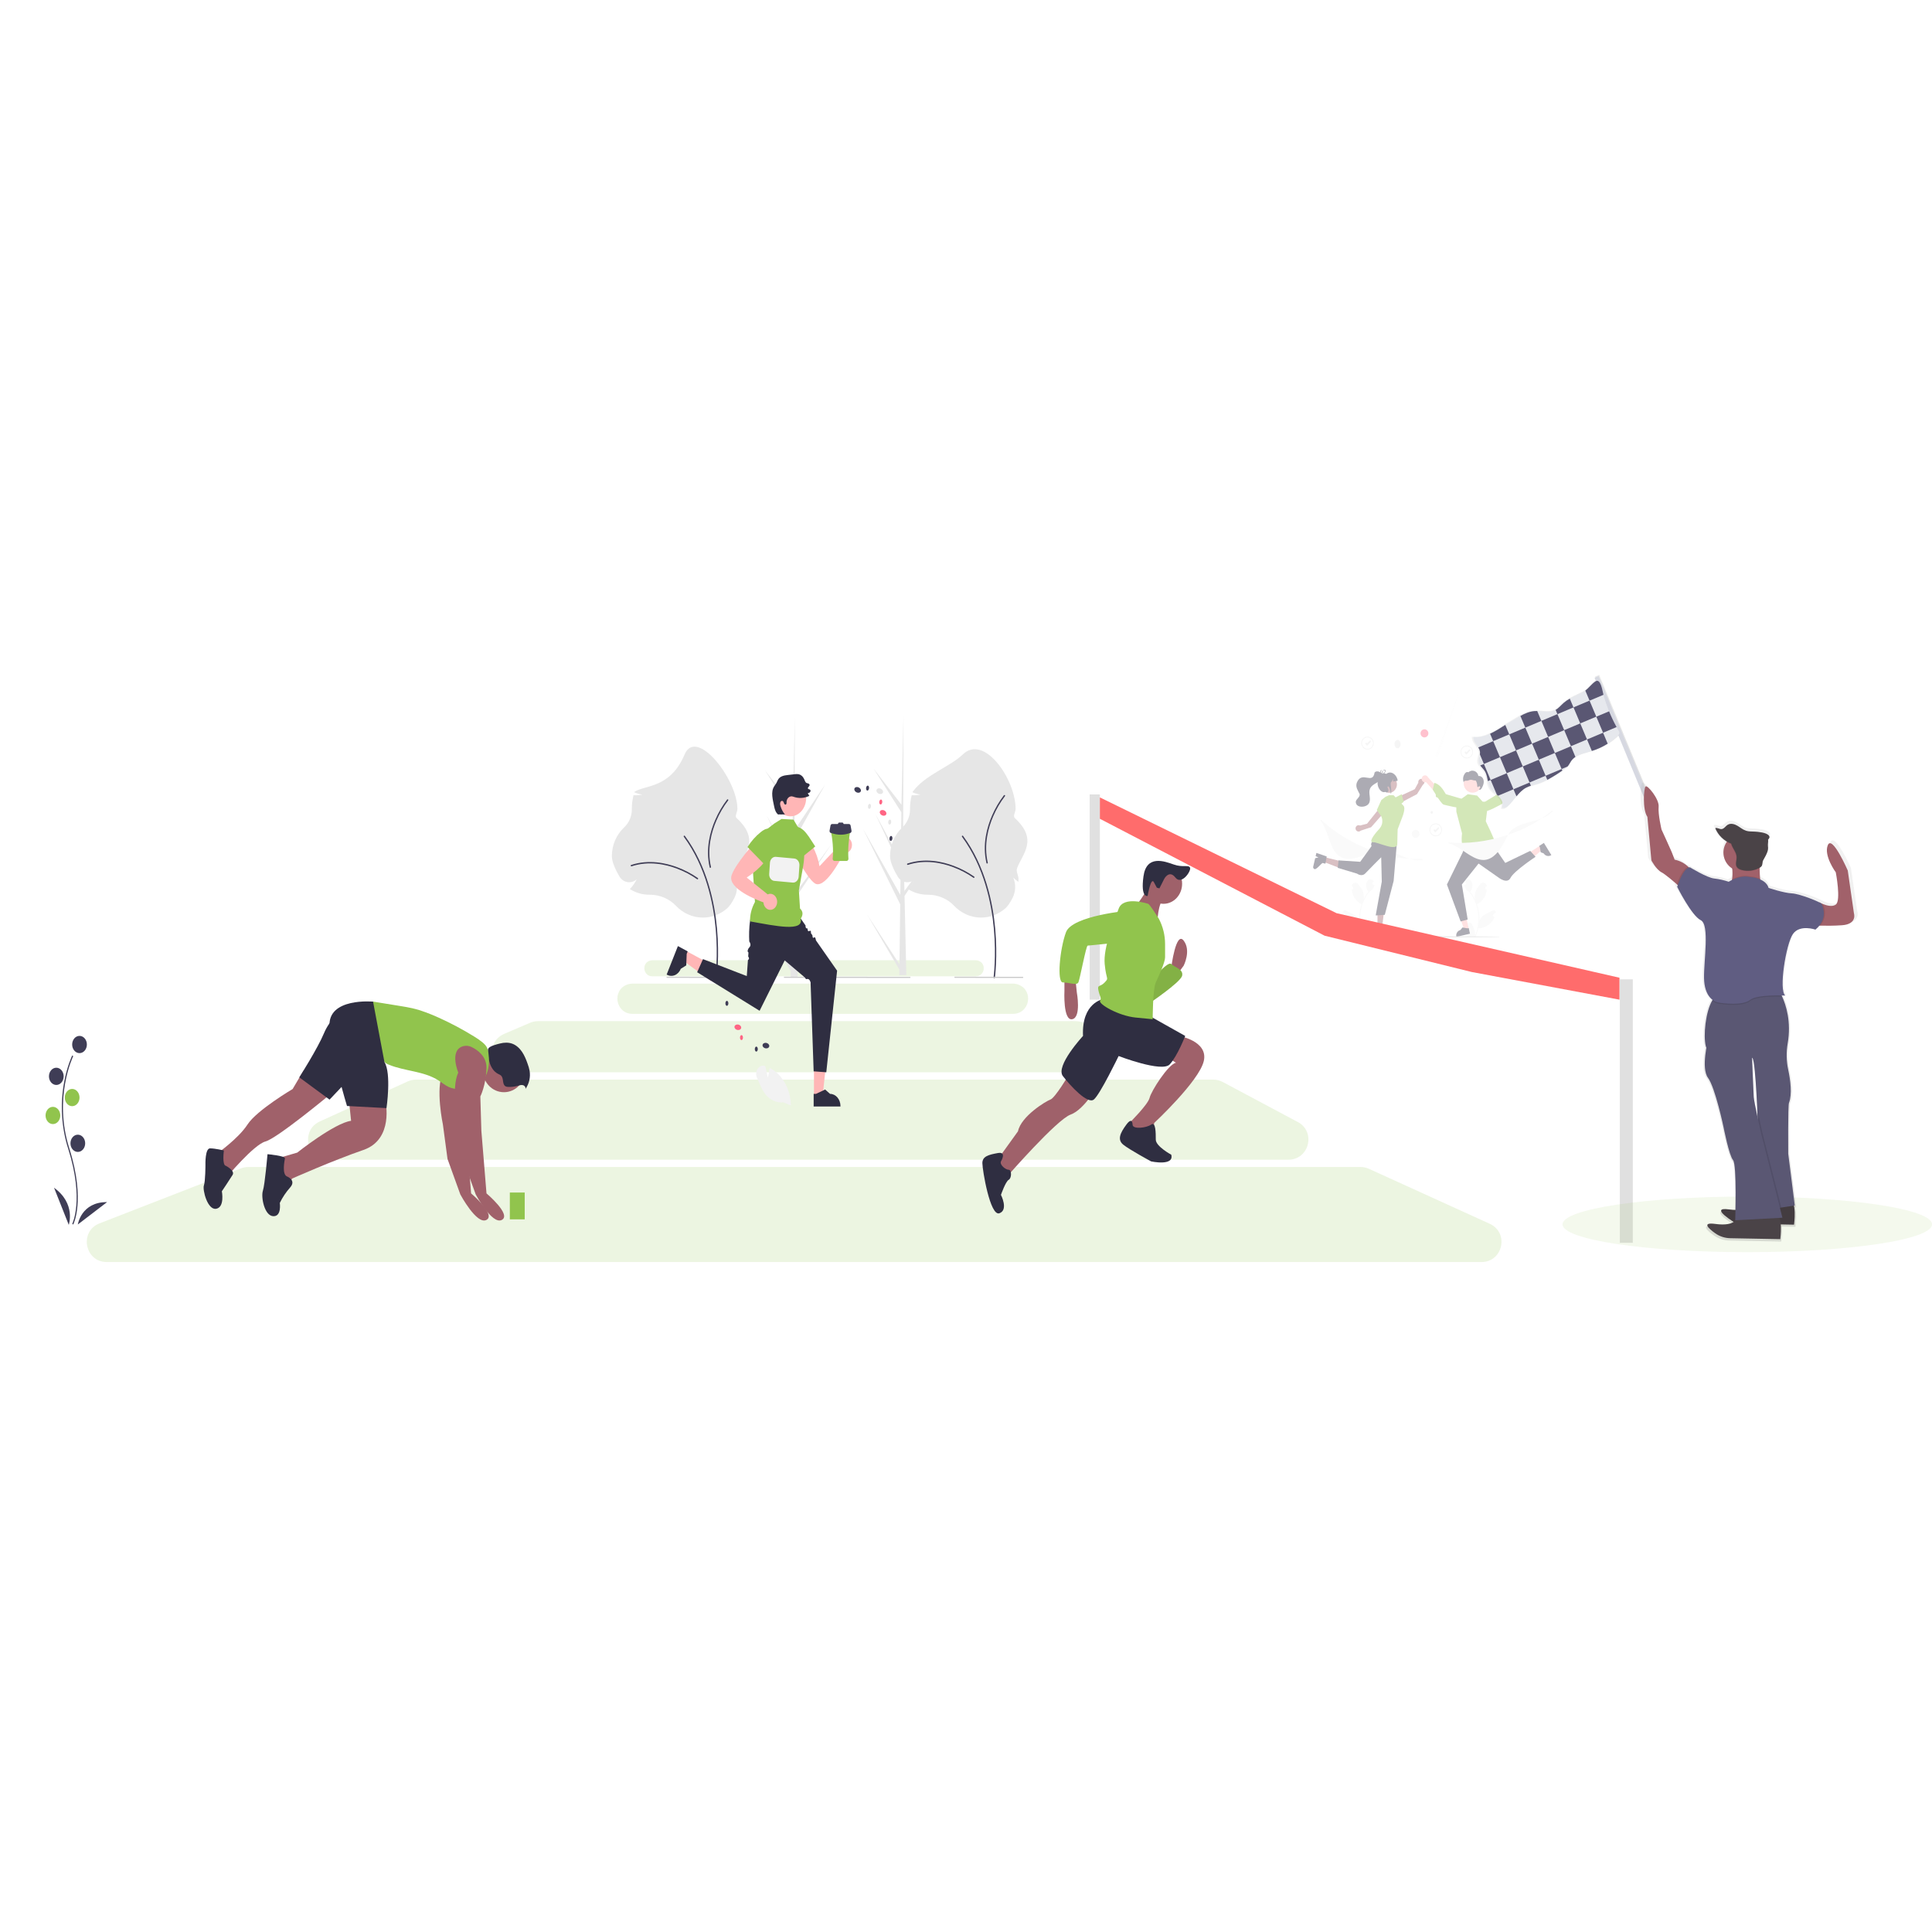 <svg width="5880" height="5880" viewBox="0 0 5880 5880" fill="none" xmlns="http://www.w3.org/2000/svg">
<g clip-path="url(#clip0_321_2695)">
<g opacity="0.4" clip-path="url(#clip1_321_2695)">
<path d="M4180.46 2822.52C4179.66 2822.56 4178.86 2822.34 4178.18 2821.89C4177.5 2821.45 4176.97 2820.8 4176.66 2820.03C4176.35 2819.26 4176.27 2818.42 4176.44 2817.6C4176.62 2816.79 4177.02 2816.05 4177.62 2815.49C4177.71 2815.08 4177.79 2814.79 4177.88 2814.38C4177.11 2812.36 4175.78 2810.62 4174.05 2809.39C4172.31 2808.16 4170.27 2807.49 4168.16 2807.47C4166.06 2807.45 4164 2808.08 4162.25 2809.28C4160.49 2810.47 4159.12 2812.19 4158.32 2814.19C4153.66 2825.45 4147.64 2837.1 4150.63 2849.5C4130.84 2806.17 4137.57 2752.27 4166.82 2715.21C4174.91 2710.61 4181.46 2702.44 4183.17 2692.94C4179.17 2694.34 4174.18 2690.98 4177.19 2686.63C4178.49 2684.96 4179.81 2683.31 4181.11 2681.65C4165.91 2664.93 4147.8 2691.21 4164.53 2713.78C4159.06 2720.87 4154.32 2728.53 4150.38 2736.63C4151.29 2728.02 4150.21 2719.32 4147.22 2711.23C4144.2 2703.69 4138.52 2697.33 4133.53 2690.82C4127.45 2682.87 4114.95 2686.54 4114.14 2696.62C4119.74 2698.52 4120.47 2706.88 4114.06 2708.03C4115.74 2726.78 4127.6 2744.01 4143.93 2752.24C4137.9 2769.72 4135.55 2788.33 4137.02 2806.83C4134.14 2785.21 4111.67 2779.96 4095.97 2771.37C4094.97 2770.71 4093.81 2770.36 4092.62 2770.37C4091.43 2770.38 4090.27 2770.75 4089.28 2771.43C4088.29 2772.1 4087.52 2773.06 4087.05 2774.19C4086.58 2775.32 4086.44 2776.56 4086.64 2777.77C4088.81 2778.68 4090.88 2779.81 4092.83 2781.14C4093.75 2781.78 4094.45 2782.69 4094.84 2783.75C4095.24 2784.82 4095.3 2785.98 4095.03 2787.08C4094.76 2788.18 4094.16 2789.17 4093.33 2789.91C4092.49 2790.65 4091.45 2791.11 4090.35 2791.21C4098.27 2811.45 4118.73 2825.03 4139.75 2824.96C4141.77 2834.02 4144.7 2842.85 4148.49 2851.29H4179.68C4179.79 2850.93 4179.89 2850.56 4179.99 2850.2C4177.11 2850.39 4174.21 2850.21 4171.36 2849.67C4179 2840.33 4184.91 2835.56 4180.46 2822.52L4180.46 2822.52Z" fill="#F2F2F2"/>
<path d="M4458.58 2822.52C4459.39 2822.56 4460.18 2822.34 4460.86 2821.89C4461.54 2821.45 4462.08 2820.8 4462.39 2820.03C4462.7 2819.26 4462.77 2818.42 4462.6 2817.6C4462.43 2816.79 4462.02 2816.05 4461.43 2815.49C4461.33 2815.08 4461.26 2814.79 4461.16 2814.38C4461.93 2812.36 4463.27 2810.62 4465 2809.39C4466.73 2808.16 4468.78 2807.49 4470.88 2807.47C4472.98 2807.45 4475.04 2808.08 4476.8 2809.28C4478.55 2810.47 4479.92 2812.19 4480.73 2814.19C4485.38 2825.45 4491.41 2837.1 4488.41 2849.5C4508.21 2806.17 4501.48 2752.27 4472.22 2715.21C4464.14 2710.61 4457.58 2702.44 4455.88 2692.94C4459.88 2694.34 4464.87 2690.98 4461.86 2686.63C4460.55 2684.96 4459.24 2683.31 4457.93 2681.65C4473.13 2664.93 4491.25 2691.21 4474.51 2713.78C4479.99 2720.87 4484.73 2728.53 4488.66 2736.63C4487.75 2728.02 4488.84 2719.32 4491.82 2711.23C4494.85 2703.69 4500.52 2697.33 4505.52 2690.82C4511.59 2682.87 4524.09 2686.54 4524.91 2696.62C4519.3 2698.52 4518.58 2706.88 4524.99 2708.03C4523.31 2726.78 4511.45 2744.01 4495.11 2752.24C4501.14 2769.72 4503.5 2788.33 4502.02 2806.83C4504.9 2785.21 4527.37 2779.96 4543.07 2771.37C4544.07 2770.71 4545.24 2770.36 4546.43 2770.37C4547.61 2770.38 4548.77 2770.75 4549.76 2771.43C4550.75 2772.1 4551.53 2773.06 4552 2774.19C4552.47 2775.32 4552.61 2776.56 4552.4 2777.77C4550.24 2778.68 4548.16 2779.81 4546.21 2781.14C4545.3 2781.78 4544.59 2782.69 4544.2 2783.75C4543.81 2784.82 4543.74 2785.98 4544.02 2787.08C4544.29 2788.18 4544.88 2789.17 4545.72 2789.91C4546.56 2790.65 4547.59 2791.11 4548.69 2791.21C4540.78 2811.45 4520.31 2825.03 4499.29 2824.96C4497.27 2834.02 4494.35 2842.85 4490.56 2851.29H4459.36C4459.25 2850.93 4459.15 2850.56 4459.05 2850.2C4461.94 2850.39 4464.84 2850.21 4467.68 2849.67C4460.04 2840.33 4454.13 2835.56 4458.58 2822.52L4458.58 2822.52Z" fill="#F2F2F2"/>
<path d="M4470.15 2827.3L4456.71 2830.46L4438.53 2778.44L4458.36 2773.78L4470.15 2827.3Z" fill="#FFB6B6"/>
<path d="M4473.81 2841.67L4432.49 2851.38L4432.38 2850.84C4431.41 2846.43 4432.17 2841.81 4434.5 2837.99C4436.83 2834.16 4440.53 2831.45 4444.8 2830.45L4444.8 2830.45L4451.04 2822.76L4466.42 2825.37L4470.03 2824.52L4473.81 2841.67Z" fill="#2F2E41"/>
<path d="M4686.87 2573.74L4694.26 2585.75L4652.91 2620.9L4642.01 2603.17L4686.87 2573.74Z" fill="#FFB6B6"/>
<path d="M4698.75 2565.36L4721.46 2602.3L4721.01 2602.6C4717.31 2605.02 4712.84 2605.83 4708.57 2604.84C4704.3 2603.86 4700.59 2601.16 4698.24 2597.35L4698.24 2597.35L4689.14 2593.85L4686.35 2578.01L4684.37 2574.79L4698.75 2565.36Z" fill="#2F2E41"/>
<path d="M4258.62 2445.31L4255.3 2425.44L4305.75 2401.91L4316.64 2381.99C4316.29 2380.24 4316.41 2378.43 4317 2376.75C4317.58 2375.07 4318.6 2373.59 4319.95 2372.47C4321.3 2371.35 4322.92 2370.64 4324.64 2370.41C4326.35 2370.19 4328.09 2370.45 4329.67 2371.19C4331.25 2371.92 4332.6 2373.09 4333.57 2374.56C4334.55 2376.03 4335.11 2377.76 4335.19 2379.54C4335.28 2381.33 4334.88 2383.1 4334.05 2384.67C4333.22 2386.23 4331.99 2387.53 4330.49 2388.42L4312.57 2417.04L4258.62 2445.31Z" fill="#A0616A"/>
<path d="M4243.29 2429.07L4266 2417.08L4272.02 2440.4L4256.24 2452.49L4243.29 2429.07Z" fill="#91C44D"/>
<path d="M4192.31 2825.5L4206.04 2825.5L4212.58 2770.77L4192.3 2770.77L4192.31 2825.5Z" fill="#A0616A"/>
<path d="M4210.61 2826.77V2817.16L4207 2817.38L4192.3 2818.28L4188.9 2818.5L4186.3 2850.71L4186.16 2852.44H4195.91L4196.23 2850.72L4197.64 2842.93L4201.3 2850.72L4202.1 2852.44H4227.96C4229.5 2852.43 4230.97 2851.79 4232.06 2850.67C4233.15 2849.54 4233.76 2848.02 4233.77 2846.43C4234.86 2841.17 4213.35 2829.78 4210.61 2826.77Z" fill="#2F2E41"/>
<path d="M4029.26 2608.33L4026.05 2622.12L4076.05 2641.44L4080.78 2621.08L4029.26 2608.33Z" fill="#A0616A"/>
<path d="M4024.87 2626.42L4033.93 2628.66L4034.55 2624.98L4037.14 2610L4037.73 2606.54L4008 2596.41L4006.41 2595.87L4004.14 2605.67L4005.68 2606.38L4012.69 2609.62L4004.49 2611.48L4002.69 2611.88L3996.66 2637.85C3996.31 2639.4 3996.57 2641.03 3997.38 2642.38C3998.18 2643.74 3999.47 2644.71 4000.97 2645.09C4005.67 2647.41 4021.4 2628.47 4024.87 2626.42Z" fill="#2F2E41"/>
<path d="M4213.55 2471.34L4195.87 2462.8L4160.61 2506.87L4139.13 2512.48C4137.59 2511.67 4135.87 2511.31 4134.14 2511.45C4132.42 2511.59 4130.77 2512.22 4129.37 2513.27C4127.97 2514.32 4126.88 2515.75 4126.21 2517.39C4125.55 2519.04 4125.34 2520.85 4125.61 2522.61C4125.88 2524.38 4126.61 2526.03 4127.73 2527.39C4128.86 2528.75 4130.32 2529.76 4131.96 2530.32C4133.6 2530.87 4135.36 2530.95 4137.05 2530.53C4138.73 2530.12 4140.27 2529.23 4141.49 2527.97L4172.94 2517.65L4213.55 2471.34Z" fill="#A0616A"/>
<path d="M4464.21 2308.19C4460.46 2308.19 4456.8 2307.04 4453.68 2304.89C4450.56 2302.74 4448.13 2299.69 4446.7 2296.11C4445.27 2292.53 4444.89 2288.6 4445.62 2284.8C4446.35 2281.01 4448.16 2277.52 4450.81 2274.78C4453.46 2272.04 4456.83 2270.18 4460.51 2269.42C4464.19 2268.67 4468 2269.06 4471.46 2270.54C4474.92 2272.02 4477.88 2274.53 4479.96 2277.75C4482.04 2280.97 4483.16 2284.75 4483.16 2288.62C4483.15 2293.81 4481.15 2298.78 4477.6 2302.45C4474.05 2306.12 4469.23 2308.19 4464.21 2308.19V2308.19ZM4464.21 2271.29C4460.89 2271.29 4457.65 2272.31 4454.89 2274.21C4452.13 2276.12 4449.98 2278.82 4448.71 2281.99C4447.44 2285.16 4447.11 2288.64 4447.75 2292C4448.4 2295.36 4450 2298.45 4452.35 2300.87C4454.69 2303.29 4457.68 2304.94 4460.93 2305.61C4464.19 2306.28 4467.56 2305.94 4470.63 2304.63C4473.69 2303.32 4476.31 2301.09 4478.15 2298.25C4480 2295.4 4480.98 2292.05 4480.98 2288.62C4480.98 2284.03 4479.21 2279.62 4476.06 2276.37C4472.92 2273.13 4468.65 2271.3 4464.21 2271.29V2271.29Z" fill="#E6E6E6"/>
<path d="M4462.87 2295.99C4462.83 2295.99 4462.79 2295.99 4462.76 2295.99C4462.42 2295.97 4462.09 2295.88 4461.79 2295.72C4461.49 2295.56 4461.23 2295.34 4461.02 2295.06L4458.04 2291.1C4457.85 2290.85 4457.71 2290.56 4457.63 2290.26C4457.55 2289.95 4457.53 2289.63 4457.56 2289.32C4457.6 2289 4457.7 2288.7 4457.85 2288.42C4458 2288.15 4458.21 2287.9 4458.45 2287.71L4458.56 2287.62C4458.8 2287.43 4459.08 2287.28 4459.37 2287.2C4459.67 2287.12 4459.98 2287.09 4460.28 2287.13C4460.59 2287.17 4460.88 2287.27 4461.15 2287.43C4461.41 2287.59 4461.65 2287.8 4461.84 2288.05C4461.99 2288.25 4462.18 2288.41 4462.4 2288.53C4462.61 2288.64 4462.85 2288.71 4463.1 2288.72C4463.34 2288.74 4463.59 2288.69 4463.82 2288.6C4464.04 2288.5 4464.25 2288.36 4464.42 2288.18L4470.48 2281.57C4470.91 2281.1 4471.49 2280.83 4472.11 2280.82C4472.73 2280.8 4473.33 2281.04 4473.78 2281.48L4473.88 2281.57C4474.11 2281.79 4474.28 2282.05 4474.41 2282.34C4474.53 2282.63 4474.6 2282.94 4474.61 2283.26C4474.62 2283.58 4474.57 2283.89 4474.46 2284.19C4474.35 2284.48 4474.18 2284.76 4473.97 2284.99L4464.57 2295.24C4464.35 2295.48 4464.08 2295.67 4463.79 2295.8C4463.5 2295.93 4463.19 2295.99 4462.87 2295.99Z" fill="#E6E6E6"/>
<path d="M4369.61 2545.14C4365.87 2545.14 4362.2 2544 4359.09 2541.85C4355.97 2539.69 4353.54 2536.64 4352.11 2533.06C4350.67 2529.49 4350.3 2525.55 4351.03 2521.75C4351.76 2517.96 4353.56 2514.47 4356.21 2511.73C4358.86 2509 4362.24 2507.13 4365.92 2506.38C4369.59 2505.62 4373.4 2506.01 4376.86 2507.49C4380.33 2508.97 4383.29 2511.48 4385.37 2514.7C4387.45 2517.92 4388.56 2521.7 4388.56 2525.57C4388.56 2530.76 4386.56 2535.74 4383.01 2539.41C4379.45 2543.07 4374.64 2545.14 4369.61 2545.14V2545.14ZM4369.61 2508.25C4366.3 2508.25 4363.05 2509.26 4360.29 2511.17C4357.54 2513.07 4355.39 2515.78 4354.12 2518.94C4352.85 2522.11 4352.51 2525.59 4353.16 2528.95C4353.81 2532.31 4355.41 2535.4 4357.75 2537.82C4360.1 2540.25 4363.09 2541.9 4366.34 2542.56C4369.59 2543.23 4372.97 2542.89 4376.03 2541.58C4379.1 2540.27 4381.72 2538.05 4383.56 2535.2C4385.4 2532.35 4386.39 2529 4386.39 2525.57C4386.38 2520.98 4384.61 2516.58 4381.47 2513.33C4378.32 2510.08 4374.06 2508.25 4369.61 2508.25V2508.25Z" fill="#E6E6E6"/>
<path d="M4368.28 2532.95C4368.24 2532.95 4368.2 2532.94 4368.16 2532.94C4367.83 2532.93 4367.5 2532.83 4367.2 2532.67C4366.9 2532.51 4366.64 2532.29 4366.43 2532.01L4363.45 2528.05C4363.26 2527.8 4363.12 2527.51 4363.04 2527.21C4362.96 2526.9 4362.93 2526.58 4362.97 2526.27C4363.01 2525.95 4363.11 2525.65 4363.26 2525.37C4363.41 2525.1 4363.61 2524.86 4363.86 2524.66L4363.96 2524.58C4364.21 2524.38 4364.48 2524.24 4364.78 2524.15C4365.07 2524.07 4365.38 2524.05 4365.69 2524.09C4365.99 2524.12 4366.29 2524.23 4366.55 2524.38C4366.82 2524.54 4367.05 2524.75 4367.24 2525C4367.39 2525.2 4367.58 2525.36 4367.8 2525.48C4368.02 2525.6 4368.26 2525.66 4368.5 2525.68C4368.75 2525.69 4368.99 2525.65 4369.22 2525.55C4369.45 2525.46 4369.66 2525.31 4369.82 2525.13L4375.89 2518.52C4376.31 2518.06 4376.9 2517.79 4377.52 2517.77C4378.14 2517.75 4378.74 2517.99 4379.19 2518.43L4379.29 2518.53C4379.51 2518.74 4379.69 2519 4379.82 2519.29C4379.94 2519.58 4380.01 2519.9 4380.02 2520.21C4380.03 2520.53 4379.97 2520.85 4379.86 2521.14C4379.75 2521.44 4379.59 2521.71 4379.38 2521.94L4369.97 2532.19C4369.75 2532.43 4369.49 2532.62 4369.2 2532.75C4368.91 2532.88 4368.59 2532.95 4368.28 2532.95Z" fill="#E6E6E6"/>
<path d="M4161.94 2281.24C4158.2 2281.24 4154.53 2280.09 4151.42 2277.94C4148.3 2275.79 4145.87 2272.73 4144.44 2269.16C4143 2265.58 4142.63 2261.65 4143.36 2257.85C4144.09 2254.05 4145.9 2250.57 4148.55 2247.83C4151.2 2245.09 4154.57 2243.23 4158.25 2242.47C4161.92 2241.72 4165.73 2242.11 4169.2 2243.59C4172.66 2245.07 4175.62 2247.58 4177.7 2250.79C4179.78 2254.01 4180.89 2257.8 4180.89 2261.67C4180.89 2266.86 4178.89 2271.83 4175.34 2275.5C4171.79 2279.17 4166.97 2281.23 4161.94 2281.24ZM4161.94 2244.34C4158.63 2244.34 4155.38 2245.36 4152.63 2247.26C4149.87 2249.17 4147.72 2251.87 4146.45 2255.04C4145.18 2258.2 4144.85 2261.69 4145.49 2265.05C4146.14 2268.41 4147.74 2271.5 4150.08 2273.92C4152.43 2276.34 4155.42 2277.99 4158.67 2278.66C4161.93 2279.33 4165.3 2278.99 4168.36 2277.67C4171.43 2276.36 4174.05 2274.14 4175.89 2271.29C4177.74 2268.44 4178.72 2265.09 4178.72 2261.67C4178.71 2257.07 4176.95 2252.67 4173.8 2249.42C4170.66 2246.18 4166.39 2244.35 4161.94 2244.34V2244.34Z" fill="#E6E6E6"/>
<path d="M4160.6 2269.04C4160.57 2269.04 4160.53 2269.04 4160.49 2269.04C4160.15 2269.02 4159.83 2268.93 4159.53 2268.77C4159.23 2268.61 4158.97 2268.38 4158.76 2268.11L4155.77 2264.15C4155.59 2263.9 4155.45 2263.61 4155.36 2263.3C4155.28 2263 4155.26 2262.68 4155.3 2262.36C4155.34 2262.05 4155.43 2261.75 4155.59 2261.47C4155.74 2261.19 4155.94 2260.95 4156.18 2260.76L4156.29 2260.67C4156.53 2260.48 4156.81 2260.33 4157.11 2260.25C4157.4 2260.16 4157.71 2260.14 4158.02 2260.18C4158.32 2260.22 4158.61 2260.32 4158.88 2260.48C4159.15 2260.63 4159.38 2260.84 4159.57 2261.09C4159.72 2261.29 4159.91 2261.46 4160.13 2261.58C4160.35 2261.69 4160.59 2261.76 4160.83 2261.77C4161.08 2261.78 4161.32 2261.74 4161.55 2261.65C4161.78 2261.55 4161.98 2261.41 4162.15 2261.22L4168.21 2254.62C4168.64 2254.15 4169.23 2253.88 4169.85 2253.86C4170.47 2253.85 4171.07 2254.08 4171.52 2254.52L4171.62 2254.62C4171.84 2254.84 4172.02 2255.1 4172.14 2255.39C4172.27 2255.68 4172.34 2255.99 4172.35 2256.31C4172.35 2256.63 4172.3 2256.94 4172.19 2257.24C4172.08 2257.53 4171.92 2257.8 4171.71 2258.03L4162.3 2268.29C4162.08 2268.53 4161.82 2268.72 4161.53 2268.84C4161.24 2268.97 4160.92 2269.04 4160.6 2269.04Z" fill="#E6E6E6"/>
<path d="M4313.65 2617.91C4269.71 2617.91 4219.21 2567.55 4174.53 2591.48C4039.26 2663.93 4057.88 2542.7 4019.02 2497.61L4020.29 2494.97C4063.17 2534.68 4116.71 2566.99 4175.12 2588.4C4227.9 2607.76 4281.08 2616.73 4328.89 2614.36L4328.97 2617.54C4323.92 2617.79 4318.81 2617.91 4313.65 2617.91Z" fill="#F2F2F2"/>
<path d="M4253.37 2277.41C4258.44 2277.41 4262.56 2271.71 4262.56 2264.69C4262.56 2257.66 4258.44 2251.97 4253.37 2251.97C4248.3 2251.97 4244.19 2257.66 4244.19 2264.69C4244.19 2271.71 4248.3 2277.41 4253.37 2277.41Z" fill="#E6E6E6"/>
<path d="M4359.46 2475.85C4355.26 2478.74 4350.96 2471.87 4355.24 2469.1C4359.44 2466.21 4363.74 2473.09 4359.46 2475.85Z" fill="#E6E6E6"/>
<path d="M4335.29 2244.31C4341.89 2244.31 4347.25 2238.78 4347.25 2231.96C4347.25 2225.13 4341.89 2219.6 4335.29 2219.6C4328.68 2219.6 4323.33 2225.13 4323.33 2231.96C4323.33 2238.78 4328.68 2244.31 4335.29 2244.31Z" fill="#FF6584"/>
<path opacity="0.3" d="M4377.12 2299.65L4445.18 2094.36L4370.45 2297.19C4370.08 2297.67 4369.82 2298.24 4369.71 2298.84C4369.59 2299.45 4369.62 2300.07 4369.78 2300.66C4369.95 2301.25 4370.24 2301.79 4370.65 2302.24C4371.06 2302.69 4371.56 2303.03 4372.12 2303.23C4372.68 2303.44 4373.28 2303.51 4373.87 2303.43C4374.46 2303.34 4375.02 2303.12 4375.51 2302.77C4376 2302.42 4376.4 2301.95 4376.68 2301.41C4376.96 2300.87 4377.11 2300.26 4377.12 2299.65H4377.12Z" fill="#F0F0F0"/>
<path d="M4308.43 2549.76C4314.85 2549.76 4320.06 2544.38 4320.06 2537.74C4320.06 2531.1 4314.85 2525.72 4308.43 2525.72C4302 2525.72 4296.79 2531.1 4296.79 2537.74C4296.79 2544.38 4302 2549.76 4308.43 2549.76Z" fill="#F2F2F2"/>
<path d="M4195.72 2542.32C4195.72 2542.32 4166.71 2561.83 4174.38 2574.8C4174.65 2575.25 4139.73 2622.88 4139.73 2622.88L4073.82 2618.55L4071.5 2641.34L4130.18 2658.89C4130.18 2658.89 4144.53 2669.79 4155.62 2657.78C4166.71 2645.78 4203.65 2609.03 4203.65 2609.03L4205.43 2683.23L4186.89 2786.06L4214.58 2784.24L4241.53 2681.09L4251.47 2564.23L4195.72 2542.32Z" fill="#2F2E41"/>
<path d="M4216.38 2425.23L4204.19 2434.78L4190.28 2465.43L4203.65 2484.18C4203.65 2484.18 4214.9 2504.32 4196.9 2523.81C4178.89 2543.31 4165.07 2564.13 4179.48 2563.39C4193.89 2562.64 4252.25 2593.3 4252.63 2568.19C4253.01 2543.07 4253.79 2523.81 4253.79 2523.81L4269.09 2483.73C4269.09 2483.73 4278.21 2459.82 4271.81 2452.66C4265.41 2445.51 4256.84 2436.36 4256.84 2436.36L4241.26 2420.27H4227.18L4216.38 2425.23Z" fill="#91C44D"/>
<path d="M4239.16 2366.34C4266.53 2382.42 4244.06 2424.86 4216.18 2409.75C4188.81 2393.67 4211.28 2351.23 4239.16 2366.34Z" fill="#A0616A"/>
<path d="M4253.79 2375.26C4251.87 2377.83 4247.87 2376.63 4240.02 2378.46C4240.04 2375.72 4239.73 2372.98 4239.11 2370.31C4238.52 2373.61 4237.24 2376.75 4235.36 2379.49C4228.55 2380.27 4236.9 2401.64 4233.41 2417.36C4228.91 2384.2 4219.46 2392.89 4224.24 2399.47C4227.29 2403.68 4225.26 2416.31 4216.08 2409.99C4200.95 2417.42 4179.4 2380.52 4203.29 2363.21C4202.86 2353.86 4212.94 2352.38 4219.14 2355.26C4234.2 2343.67 4251.41 2358.52 4253.79 2375.26Z" fill="#2F2E41"/>
<path d="M4183.57 2351.06C4177.48 2389.76 4144.82 2343.95 4129.47 2382.02C4124.64 2395.81 4132.92 2405.68 4138.16 2417.12C4139.36 2426.53 4127.51 2431.3 4126.27 2439.96C4125.92 2459.81 4156.93 2458.6 4165.6 2446.07C4174.5 2432.96 4163.87 2415.37 4169.22 2401.3C4176.75 2381.76 4207.35 2381.62 4210.01 2358.89C4204.85 2351.3 4190.97 2342.6 4183.57 2351.06Z" fill="#2F2E41"/>
<path d="M4208.26 2354.84C4208.06 2354.93 4207.86 2355.02 4207.68 2355.12H4207.67C4207.5 2355.2 4207.33 2355.29 4207.17 2355.39C4207.15 2355.4 4207.13 2355.41 4207.11 2355.42C4206.89 2355.2 4206.67 2354.99 4206.44 2354.77C4206.38 2355.12 4206.4 2355.48 4206.48 2355.83L4206.52 2355.96C4206.73 2356.19 4206.95 2356.4 4207.18 2356.63C4207.39 2356.47 4207.59 2356.3 4207.8 2356.13C4207.92 2356.03 4208.05 2355.92 4208.18 2355.81C4208.21 2355.53 4208.24 2355.2 4208.27 2354.84L4208.26 2354.84ZM4214.57 2342.8C4209.89 2341.69 4208.38 2348.01 4207.93 2351.05C4206.23 2340 4199.16 2343.48 4201.61 2351.02C4202.39 2353.25 4203.61 2355.29 4205.2 2357C4205.42 2357.26 4205.67 2357.52 4205.92 2357.78C4205.63 2359.3 4207.06 2358.91 4208.99 2357.51C4210.42 2356.46 4211.74 2355.27 4212.93 2353.95C4216.78 2349.77 4219.78 2344.19 4214.57 2342.8V2342.8ZM4214.72 2349.01C4213.28 2350.94 4211.66 2352.71 4209.88 2354.31C4209.33 2354.83 4208.76 2355.33 4208.18 2355.81C4208.17 2355.91 4208.17 2355.99 4208.16 2356.07C4208.12 2356.17 4208.07 2356.28 4208.02 2356.37C4207.43 2357.47 4206.77 2356.87 4206.52 2355.96C4206.49 2355.93 4206.46 2355.9 4206.44 2355.86C4205.6 2354.97 4204.87 2353.97 4204.27 2352.89C4199.94 2345.14 4206.91 2339.86 4206.57 2354.35C4206.5 2354.48 4206.46 2354.62 4206.44 2354.77C4206.38 2355.12 4206.4 2355.48 4206.48 2355.83L4206.52 2355.96C4206.73 2356.19 4206.95 2356.4 4207.18 2356.63C4207.39 2356.47 4207.59 2356.3 4207.8 2356.13C4207.92 2356.03 4208.05 2355.92 4208.18 2355.81C4208.21 2355.53 4208.24 2355.2 4208.27 2354.84V2354.83C4208.54 2351.93 4209.29 2346.71 4210.66 2345.29C4213.68 2342.89 4217.59 2345.48 4214.72 2349.01V2349.01ZM4208.26 2354.84C4208.06 2354.93 4207.86 2355.02 4207.68 2355.12H4207.67C4207.5 2355.2 4207.33 2355.29 4207.17 2355.39C4207.15 2355.4 4207.13 2355.41 4207.11 2355.42C4206.89 2355.2 4206.67 2354.99 4206.44 2354.77C4206.38 2355.12 4206.4 2355.48 4206.48 2355.83L4206.52 2355.96C4206.73 2356.19 4206.95 2356.4 4207.18 2356.63C4207.39 2356.47 4207.59 2356.3 4207.8 2356.13C4207.92 2356.03 4208.05 2355.92 4208.18 2355.81C4208.21 2355.53 4208.24 2355.2 4208.27 2354.84L4208.26 2354.84Z" fill="#2F2E41"/>
<path d="M4461.21 2568.17L4451.1 2595.39L4403.68 2691.99L4445.35 2804.37L4466.85 2798.51L4449.13 2691.99L4499.97 2628.19L4560.36 2670.49C4560.36 2670.49 4587.13 2692.08 4597.32 2671.61C4607.51 2651.14 4673.43 2607.6 4673.43 2607.6L4657.12 2589.63L4581.21 2626.32L4528.82 2550.15L4461.21 2568.17Z" fill="#2F2E41"/>
<path d="M4512.21 2439.75L4495.57 2421.29L4467.03 2417.23L4432.05 2442.52L4432.41 2470.51L4449.69 2536.46C4449.69 2536.46 4443.11 2583.84 4461.5 2583.37C4479.9 2582.89 4489.92 2573.42 4497.41 2575.35C4504.9 2577.28 4536.75 2585.48 4538.76 2576.89C4540.78 2568.29 4551.51 2574.45 4551.04 2566.32C4550.57 2558.19 4522 2499.58 4522 2499.58L4529.1 2440.97L4512.21 2439.75Z" fill="#91C44D"/>
<path d="M4617.55 2354.76C4617.7 2356.29 4617.53 2357.84 4617.03 2359.29C4616.54 2360.74 4615.75 2362.07 4614.71 2363.17C4613.66 2364.27 4612.4 2365.12 4611.01 2365.66C4609.61 2366.2 4608.12 2366.42 4606.64 2366.31L4568.37 2441.47L4558.1 2425.18L4597.21 2354.24C4597.57 2351.68 4598.82 2349.34 4600.74 2347.67C4602.65 2345.99 4605.1 2345.11 4607.6 2345.17C4610.11 2345.23 4612.51 2346.24 4614.34 2348.01C4616.18 2349.78 4617.32 2352.18 4617.55 2354.76V2354.76Z" fill="#FFB6B6"/>
<path d="M4497.1 2453.72C4497.1 2453.72 4495.58 2467.09 4510.15 2470.4C4524.73 2473.71 4565.1 2449.89 4571.72 2446.25C4573.79 2445.11 4576.6 2439.52 4579.49 2432.39C4580.78 2429.18 4582.09 2425.67 4583.36 2422.1C4584.09 2420.04 4587.59 2419.48 4588.28 2417.43C4588.97 2415.39 4586.84 2411.87 4587.46 2409.96C4590.41 2400.85 4592.5 2393.63 4592.5 2393.63L4582.84 2374.89C4569.33 2382.27 4562.4 2398.51 4557.31 2417.23L4497.1 2453.72Z" fill="#91C44D"/>
<path d="M4326.92 2372.02C4327.15 2373.54 4327.69 2374.99 4328.52 2376.27C4329.35 2377.55 4330.44 2378.63 4331.71 2379.42C4332.99 2380.22 4334.42 2380.72 4335.9 2380.88C4337.38 2381.05 4338.88 2380.87 4340.29 2380.38L4395.54 2443.25L4401.54 2424.83L4346.49 2366.26C4345.52 2363.87 4343.74 2361.93 4341.48 2360.81C4339.22 2359.68 4336.64 2359.45 4334.23 2360.16C4331.82 2360.87 4329.74 2362.47 4328.39 2364.66C4327.05 2366.84 4326.52 2369.46 4326.92 2372.02V2372.02Z" fill="#FFB6B6"/>
<path d="M4467.52 2436.7C4467.52 2436.7 4472.22 2449.25 4458.92 2456.22C4445.61 2463.19 4400.75 2450.56 4393.46 2448.75C4391.18 2448.18 4387.1 2443.5 4382.58 2437.34C4380.55 2434.57 4378.43 2431.5 4376.34 2428.38C4375.13 2426.57 4371.61 2426.93 4370.44 2425.13C4369.28 2423.33 4370.49 2419.38 4369.43 2417.68C4364.37 2409.63 4360.59 2403.17 4360.59 2403.17L4365.4 2382.54C4380.27 2386.19 4390.91 2400.12 4400.38 2416.93L4467.52 2436.7Z" fill="#91C44D"/>
<path d="M4481.87 2412.53C4496.86 2412.53 4509.02 2399.98 4509.02 2384.49C4509.02 2369 4496.86 2356.44 4481.87 2356.44C4466.87 2356.44 4454.71 2369 4454.71 2384.49C4454.71 2399.98 4466.87 2412.53 4481.87 2412.53Z" fill="#FFB6B6"/>
<path d="M4512.86 2368.43C4510.01 2363.86 4504.65 2360.82 4499.45 2361.67C4498.97 2358.25 4497.58 2355.03 4495.45 2352.36C4493.31 2349.69 4490.51 2347.68 4487.35 2346.54C4484.18 2345.4 4480.77 2345.18 4477.5 2345.9C4474.22 2346.63 4471.2 2348.26 4468.76 2350.64C4467.96 2350.06 4467.02 2349.7 4466.05 2349.6C4465.07 2349.49 4464.09 2349.66 4463.19 2350.06C4461.4 2350.9 4459.84 2352.19 4458.66 2353.82C4455.68 2357.66 4453.76 2362.26 4453.11 2367.14C4452.46 2372.01 4453.11 2376.98 4454.97 2381.51C4454.34 2379.13 4456.65 2376.88 4458.99 2376.35C4461.33 2375.81 4463.78 2376.32 4466.15 2375.97C4469.19 2375.52 4471.92 2373.7 4474.96 2373.29C4477.54 2373.12 4480.13 2373.46 4482.59 2374.31C4485.04 2375.15 4487.63 2375.51 4490.21 2375.36C4492.77 2375.05 4496.07 2385.07 4496.03 2392.14C4496.02 2393.47 4496.28 2395.19 4497.55 2395.48C4499.11 2395.83 4500.01 2393.6 4501.5 2393C4502.18 2392.8 4502.91 2392.87 4503.54 2393.22C4504.17 2393.57 4504.64 2394.15 4504.86 2394.85C4505.05 2395.56 4505.07 2396.3 4504.92 2397.02C4504.77 2397.74 4504.46 2398.42 4504.01 2398.99C4503.1 2400.12 4502.01 2401.09 4500.8 2401.86L4501.41 2402.39C4501.99 2403.02 4502.77 2403.42 4503.61 2403.53C4504.45 2403.64 4505.29 2403.44 4506.01 2402.98C4507.41 2402 4508.54 2400.66 4509.3 2399.1C4512.17 2394.52 4514.21 2389.46 4515.35 2384.13C4516.31 2378.79 4515.72 2372.99 4512.86 2368.43Z" fill="#2F2E41"/>
<path d="M4713.77 2479.05C4678.74 2506.45 4609.04 2497.79 4587.42 2544.73C4521.93 2686.84 4465.91 2578.59 4408.57 2566.88L4408.04 2563.98C4465.44 2568.89 4527.01 2561.26 4586.09 2541.91C4639.48 2524.43 4687.11 2498.41 4723.84 2466.71L4725.76 2469.2C4721.88 2472.54 4717.88 2475.83 4713.77 2479.05Z" fill="#F2F2F2"/>
<path d="M4565.67 2851.25C4564.84 2853.8 4088.53 2853.8 4087.62 2851.26C4088.46 2848.7 4564.77 2848.7 4565.67 2851.25Z" fill="#CCCCCC"/>
</g>
<path d="M733.478 3555.87C740.525 3553.13 748.021 3551.73 755.582 3551.73H4140.94C4149.66 3551.73 4158.27 3553.6 4166.2 3557.21L4533.9 3724.52C4593.6 3751.69 4574.22 3841.04 4508.63 3841.04H325.235C257.738 3841.04 240.221 3747.65 303.131 3723.19L733.478 3555.87Z" fill="#91C44D" fill-opacity="0.17"/>
<path d="M1241.09 3291.2C1249.03 3287.59 1257.65 3285.72 1266.37 3285.72H3692.37C3702.37 3285.72 3712.22 3288.18 3721.05 3292.88L3949.72 3414.73C4005.78 3444.59 3984.56 3529.56 3921.04 3529.56H998.73C933.148 3529.56 913.767 3440.22 973.455 3413.04L1241.09 3291.2Z" fill="#91C44D" fill-opacity="0.17"/>
<path d="M1613.39 3112.75C1620.99 3109.49 1629.17 3107.81 1637.44 3107.81H3274.05C3283.56 3107.81 3292.93 3110.03 3301.43 3114.3L3368.63 3148.04C3426.1 3176.89 3405.57 3263.55 3341.25 3263.55H1558.79C1492.46 3263.55 1473.79 3172.64 1534.74 3146.49L1613.39 3112.75Z" fill="#91C44D" fill-opacity="0.17"/>
<path d="M1909.51 2996.27C1914.5 2994.48 1919.77 2993.56 1925.07 2993.56H3083.01C3089.14 2993.56 3095.2 2994.78 3100.85 2997.16V2997.16C3147.17 3016.62 3133.26 3085.64 3083.01 3085.64H1925.07C1873.45 3085.64 1860.93 3013.71 1909.51 2996.27V2996.27Z" fill="#91C44D" fill-opacity="0.17"/>
<path d="M1980.09 2923.11C1981.86 2922.71 1983.67 2922.51 1985.48 2922.51H2969.58C2971.69 2922.51 2973.79 2922.79 2975.83 2923.33V2923.33C3003.5 2930.65 2998.2 2971.39 2969.58 2971.39H1985.48C1956.33 2971.39 1951.66 2929.55 1980.09 2923.11V2923.11Z" fill="#91C44D" fill-opacity="0.17"/>
<path d="M1533.72 3324.11C1498.37 3324.11 1469.72 3294.51 1469.72 3258C1469.72 3221.49 1498.37 3191.89 1533.72 3191.89C1569.06 3191.89 1597.71 3221.49 1597.71 3258C1597.71 3294.51 1569.06 3324.11 1533.72 3324.11Z" fill="#A0616A"/>
<path d="M1522.12 3175.77C1534.36 3172.67 1547.52 3172.15 1559.38 3176.56C1571.59 3181.11 1581.64 3190.6 1589.04 3201.62C1596.43 3212.64 1601.39 3225.19 1605.84 3237.78C1608.44 3244.65 1610.44 3251.74 1611.84 3258.97C1613.44 3268.6 1613.13 3278.48 1610.94 3287.99C1608.75 3297.5 1604.72 3306.45 1599.1 3314.31C1600.97 3309.21 1596.25 3303.65 1591.08 3302.54C1585.9 3301.43 1580.63 3303.3 1575.52 3304.72C1566.53 3307.21 1557.23 3308.34 1547.93 3308.07C1544.36 3307.97 1540.62 3307.6 1537.66 3305.55C1528.37 3299.13 1533.29 3282.55 1525.55 3274.21C1522.8 3271.24 1518.86 3269.85 1515.3 3267.98C1502.5 3261.26 1494.07 3247.7 1490.09 3233.45C1487.59 3224.52 1481.4 3198.87 1486.67 3190.57C1491.45 3183.07 1514.02 3177.83 1522.12 3175.77Z" fill="#2F2E41"/>
<path d="M1359.57 3185.11C1364.29 3183.39 1369.3 3182.66 1374.31 3182.94C1379.31 3183.23 1384.21 3184.54 1388.72 3186.78C1405.41 3194.87 1434.94 3214.46 1433.81 3251.55C1432.25 3303.15 1415.08 3337.01 1415.08 3337.01L1418.21 3441.81L1433.81 3632.08C1433.81 3632.08 1510.3 3696.57 1480.64 3712.7C1450.99 3728.82 1401.04 3635.3 1401.04 3635.3L1362.01 3527.27L1347.96 3422.46C1347.96 3422.46 1324.55 3312.82 1347.96 3264.45C1347.96 3264.45 1320.91 3199.68 1359.57 3185.11Z" fill="#A0616A"/>
<path d="M1173.14 3351.52C1173.14 3351.52 1199.67 3467.61 1106.02 3499.86C1012.36 3532.11 889.046 3586.93 889.046 3586.93L873.437 3614.34L837.535 3564.36L843.779 3525.66L904.655 3507.92C904.655 3507.92 1018.6 3417.63 1068.55 3411.18L1062.31 3351.52H1173.14Z" fill="#A0616A"/>
<path d="M923.689 3258.35L890.608 3314.43C890.608 3314.43 781.342 3378.93 753.245 3422.46C725.148 3466 658.028 3512.76 658.028 3512.76L687.685 3585.32C687.685 3585.32 771.976 3483.74 807.878 3474.06C843.78 3464.39 1003 3332.17 1003 3332.17L923.689 3258.35Z" fill="#A0616A"/>
<path d="M1218.3 3061.8C1230.48 3063.78 1242.68 3065.76 1254.72 3068.53C1282.68 3074.97 1309.58 3085.65 1335.83 3097.51C1372.57 3114.12 1408.26 3133.11 1442.68 3154.38C1451.96 3159.85 1460.81 3166.07 1469.16 3172.96C1474.72 3177.74 1479.95 3183.22 1482.93 3190.02C1484.82 3194.77 1486.05 3199.78 1486.57 3204.89C1488.99 3222.82 1488.87 3241.32 1484.17 3258.76C1479.47 3276.2 1469.93 3292.55 1455.89 3303.38C1452.17 3306.34 1448.05 3308.71 1443.65 3310.39C1437.73 3312.26 1431.61 3313.32 1425.43 3313.55C1405.73 3315.17 1385.16 3316.65 1366.93 3308.77C1355.35 3303.76 1345.55 3295.3 1334.89 3288.44C1289.76 3259.41 1232.42 3260.64 1183.07 3240.2C1178.27 3238.21 1173.39 3235.89 1170.03 3231.83C1167.49 3228.35 1165.58 3224.43 1164.38 3220.24C1158.14 3202.41 1151.9 3184.57 1145.67 3166.73C1141.71 3155.43 1137.76 3144.12 1134.44 3132.6C1130.97 3120.55 1128.2 3108.3 1125.44 3096.06C1123.06 3085.53 1120.61 3074.5 1121.52 3063.61C1122.87 3047.54 1126.47 3046.89 1140.75 3049.22C1166.6 3053.42 1192.45 3057.62 1218.3 3061.8Z" fill="#91C44D"/>
<path d="M1406.39 3185.11C1411.12 3183.39 1416.13 3182.66 1421.13 3182.94C1426.14 3183.23 1431.04 3184.54 1435.55 3186.78C1452.24 3194.87 1481.77 3214.46 1480.64 3251.55C1479.08 3303.15 1461.91 3337.01 1461.91 3337.01L1465.03 3441.81L1480.64 3632.08C1480.64 3632.08 1557.13 3696.57 1527.47 3712.7C1497.81 3728.82 1447.86 3635.3 1447.86 3635.3L1408.84 3527.27L1394.79 3422.46C1394.79 3422.46 1371.38 3312.82 1394.79 3264.45C1394.79 3264.45 1367.74 3199.68 1406.39 3185.11Z" fill="#A0616A"/>
<path d="M1135.43 3048.46C1135.43 3048.46 996.75 3035.49 1002.99 3124.17C1009.24 3212.85 1056.07 3366.03 1056.07 3366.03L1176.26 3372.48C1176.26 3372.48 1191.87 3267.67 1170.02 3232.2L1135.43 3048.46Z" fill="#2F2E41"/>
<path d="M1038.9 3077.41C1038.9 3077.41 1004.56 3099.99 985.824 3145.13C967.093 3190.28 910.899 3278.96 910.899 3278.96L1002.99 3346.68L1071.68 3274.12L1038.9 3077.41Z" fill="#2F2E41"/>
<path d="M873.437 3580.48C873.437 3580.48 903.095 3591.77 882.803 3614.34C870.338 3628.35 859.83 3644.09 851.584 3661.1C851.584 3661.1 857.828 3703.02 831.292 3701.41C804.756 3699.8 793.829 3643.36 800.073 3624.01C806.317 3604.66 814.121 3512.76 814.121 3512.76C814.121 3512.76 868.754 3517.6 867.193 3525.66C865.632 3533.72 857.828 3574.03 873.437 3580.48Z" fill="#2F2E41"/>
<path d="M687.686 3548.23C687.686 3548.23 715.783 3562.74 707.978 3575.64C700.173 3588.54 675.198 3625.63 675.198 3625.63C675.198 3625.63 684.564 3674 658.028 3678.84C631.492 3683.67 615.882 3620.79 620.565 3607.89C625.248 3594.99 625.248 3545.01 625.248 3545.01C625.248 3545.01 623.687 3495.02 639.296 3495.02C654.906 3495.02 681.442 3501.47 681.442 3501.47C681.442 3501.47 675.198 3546.62 687.686 3548.23Z" fill="#2F2E41"/>
<path d="M1551.67 3629.45H1596.93V3711.06H1551.67V3629.45Z" fill="#91C44D"/>
<g clip-path="url(#clip2_321_2695)">
<path d="M2737.46 2934.73L2639.2 2783.75L2737.26 2950.98L2737.06 2967.97C2744.23 2968.02 2751.34 2967.9 2758.37 2967.6L2753.5 2749.21L2753.63 2747.52L2753.45 2747.2L2752.98 2726.56L2860.6 2565.13L2753.11 2711.12L2752.73 2715.48L2749.05 2550.48L2842 2383.11L2748.78 2521.49L2749.76 2179.65L2749.75 2178.51L2749.72 2179.63L2743.55 2449.05L2658.84 2339.61L2743.28 2472.26L2741.43 2619.85L2663.47 2475.8L2741.14 2641.55L2740.11 2723.61L2626.75 2522.96L2739.77 2752.24L2737.46 2934.73Z" fill="#E6E6E6"/>
<path d="M2406.76 2939.49L2308.49 2788.51L2406.56 2955.73L2406.35 2972.72C2413.53 2972.78 2420.63 2972.66 2427.66 2972.35L2422.79 2753.96L2422.92 2752.28L2422.74 2751.95L2422.28 2731.32L2529.89 2569.89L2422.4 2715.87L2422.02 2720.23L2418.34 2555.23L2511.29 2387.87L2418.08 2526.25L2419.05 2184.4L2419.05 2183.27L2419.02 2184.39L2412.85 2453.8L2328.13 2344.37L2412.57 2477.01L2410.72 2624.6L2332.77 2480.56L2410.43 2646.3L2409.4 2728.37L2296.04 2527.72L2409.06 2757L2406.76 2939.49Z" fill="#E6E6E6"/>
<path d="M2985.75 2792.67C3012.92 2792.67 3039.19 2782.66 3059.84 2764.42C3066.73 2758.34 3074.07 2747.75 3081.65 2732.97C3086.49 2723.44 3089.2 2712.92 3089.59 2702.17C3089.97 2691.43 3088.01 2680.73 3083.86 2670.86C3087.86 2675.06 3092.29 2678.81 3097.06 2682.04L3099.48 2683.7L3099.62 2680.71C3099.71 2678.77 3099.75 2676.83 3099.75 2674.96C3099.75 2663.9 3091.65 2652.67 3095.39 2642.45C3111.14 2599.36 3161.08 2556.54 3088.7 2489.86C3082 2483.69 3090.94 2471.36 3090.94 2462.02C3090.94 2370.56 2994.7 2233.35 2930.27 2296.15C2892.67 2332.8 2814.31 2358.84 2777.73 2409.82L2777.25 2411.33L2778.67 2411.93C2785.98 2415.1 2793.68 2417.21 2801.55 2418.21C2793.16 2419.98 2784.6 2420.72 2776.04 2420.42L2774.71 2420.37L2774.39 2421.7C2771.21 2434.89 2769.6 2448.43 2769.6 2462.02L2769.61 2463.49C2769.64 2473.82 2767.56 2484.03 2763.51 2493.47C2759.46 2502.91 2753.53 2511.36 2746.1 2518.28C2734.37 2529.32 2725 2542.76 2718.58 2557.75C2712.16 2572.74 2708.84 2588.95 2708.82 2605.34C2708.82 2624.73 2721.59 2650.18 2732.29 2668.12C2735.01 2672.69 2738.69 2676.57 2743.06 2679.46C2747.43 2682.35 2752.38 2684.18 2757.53 2684.82C2762.41 2685.45 2767.37 2684.97 2772.05 2683.41C2776.74 2681.85 2781.03 2679.24 2784.63 2675.78C2779.56 2686.3 2772.96 2695.95 2765.05 2704.4L2763.59 2705.96L2765.4 2707.05C2782.83 2717.54 2802.65 2723.07 2822.83 2723.06L2824.01 2723.06C2854.64 2723.06 2883.72 2735.31 2903.78 2756.68C2914.44 2768.01 2927.18 2777.03 2941.25 2783.22C2955.33 2789.4 2970.46 2792.61 2985.75 2792.67Z" fill="#E6E6E6"/>
<path d="M3025.95 2977.08C3026.44 2977.08 3026.92 2976.89 3027.29 2976.56C3027.66 2976.23 3027.91 2975.76 3027.98 2975.26C3028.06 2974.63 3036.6 2911.09 3028.93 2826.64C3021.86 2748.66 2999.13 2636.33 2931.06 2544.07C2930.89 2543.85 2930.69 2543.66 2930.46 2543.52C2930.22 2543.38 2929.97 2543.29 2929.7 2543.26C2929.43 2543.22 2929.16 2543.24 2928.9 2543.31C2928.64 2543.38 2928.4 2543.5 2928.18 2543.67C2927.97 2543.84 2927.79 2544.05 2927.65 2544.29C2927.52 2544.53 2927.43 2544.8 2927.39 2545.07C2927.36 2545.35 2927.37 2545.63 2927.44 2545.9C2927.51 2546.17 2927.63 2546.42 2927.79 2546.64C2995.28 2638.1 3017.82 2749.6 3024.85 2827.04C3032.47 2910.99 3024 2974.04 3023.92 2974.66C3023.88 2974.96 3023.9 2975.27 3023.98 2975.56C3024.06 2975.85 3024.21 2976.12 3024.4 2976.35C3024.59 2976.58 3024.83 2976.76 3025.1 2976.89C3025.37 2977.01 3025.66 2977.08 3025.95 2977.08H3025.95Z" fill="#3F3D56"/>
<path d="M2963.79 2671.87C2964.22 2671.87 2964.65 2671.73 2965 2671.46C2965.35 2671.2 2965.61 2670.83 2965.74 2670.41C2965.88 2669.98 2965.88 2669.52 2965.74 2669.1C2965.61 2668.67 2965.35 2668.3 2965 2668.04C2945.6 2654.48 2924.65 2643.46 2902.62 2635.25C2868.2 2622.24 2815.86 2610.44 2761.98 2628.15C2761.73 2628.23 2761.49 2628.37 2761.28 2628.55C2761.08 2628.73 2760.91 2628.94 2760.78 2629.19C2760.66 2629.44 2760.58 2629.71 2760.56 2629.98C2760.54 2630.26 2760.57 2630.54 2760.65 2630.81C2760.73 2631.07 2760.86 2631.32 2761.04 2631.53C2761.21 2631.74 2761.42 2631.92 2761.66 2632.04C2761.9 2632.17 2762.16 2632.25 2762.43 2632.27C2762.7 2632.3 2762.97 2632.27 2763.23 2632.18C2816 2614.84 2867.39 2626.44 2901.21 2639.22C2922.88 2647.3 2943.5 2658.13 2962.59 2671.46C2962.94 2671.73 2963.36 2671.87 2963.79 2671.87V2671.87Z" fill="#3F3D56"/>
<path d="M2139.1 2792.67C2166.27 2792.67 2192.54 2782.66 2213.19 2764.42C2220.08 2758.34 2227.41 2747.75 2235 2732.97C2239.84 2723.44 2242.55 2712.92 2242.93 2702.17C2243.32 2691.43 2241.36 2680.73 2237.21 2670.86C2241.21 2675.06 2245.64 2678.81 2250.41 2682.04L2252.82 2683.7L2252.96 2680.71C2253.06 2678.77 2253.1 2676.83 2253.1 2674.96C2253.1 2663.9 2245 2652.67 2248.74 2642.45C2264.48 2599.36 2314.43 2556.54 2242.04 2489.86C2235.35 2483.69 2244.29 2471.36 2244.29 2462.02C2244.29 2370.56 2119.1 2212.32 2083.62 2296.15C2039.86 2399.53 1964.48 2388.47 1931.08 2409.82L1930.59 2411.33L1932.02 2411.93C1939.33 2415.1 1947.03 2417.21 1954.9 2418.21C1946.51 2419.98 1937.95 2420.72 1929.39 2420.42L1928.06 2420.37L1927.74 2421.7C1924.56 2434.89 1922.95 2448.43 1922.95 2462.02L1922.95 2463.49C1922.98 2473.82 1920.91 2484.03 1916.86 2493.47C1912.81 2502.91 1906.88 2511.36 1899.45 2518.28C1887.72 2529.32 1878.35 2542.76 1871.93 2557.75C1865.51 2572.74 1862.19 2588.95 1862.17 2605.34C1862.17 2624.73 1874.94 2650.18 1885.64 2668.12C1888.36 2672.69 1892.04 2676.57 1896.41 2679.46C1900.78 2682.35 1905.73 2684.18 1910.88 2684.82C1915.76 2685.45 1920.72 2684.97 1925.4 2683.41C1930.08 2681.85 1934.38 2679.24 1937.98 2675.78C1932.91 2686.3 1926.31 2695.95 1918.4 2704.4L1916.94 2705.96L1918.75 2707.05C1936.18 2717.54 1956 2723.07 1976.17 2723.06L1977.36 2723.06C2007.99 2723.06 2037.07 2735.31 2057.13 2756.68C2067.79 2768.01 2080.52 2777.03 2094.6 2783.22C2108.67 2789.4 2123.8 2792.61 2139.1 2792.67V2792.67Z" fill="#E6E6E6"/>
<path d="M2179.3 2977.08C2179.79 2977.08 2180.27 2976.89 2180.64 2976.56C2181.02 2976.23 2181.26 2975.76 2181.33 2975.26C2181.42 2974.63 2189.95 2911.09 2182.29 2826.64C2175.21 2748.66 2152.48 2636.33 2084.41 2544.07C2084.24 2543.85 2084.04 2543.66 2083.81 2543.52C2083.58 2543.38 2083.32 2543.29 2083.05 2543.26C2082.78 2543.22 2082.51 2543.24 2082.25 2543.31C2081.99 2543.38 2081.75 2543.5 2081.53 2543.67C2081.32 2543.84 2081.14 2544.05 2081 2544.29C2080.87 2544.53 2080.78 2544.8 2080.74 2545.07C2080.71 2545.35 2080.72 2545.63 2080.79 2545.9C2080.86 2546.17 2080.98 2546.42 2081.15 2546.64C2148.63 2638.1 2171.18 2749.6 2178.2 2827.04C2185.82 2910.99 2177.36 2974.04 2177.27 2974.66C2177.23 2974.96 2177.25 2975.27 2177.33 2975.56C2177.42 2975.85 2177.56 2976.12 2177.75 2976.35C2177.94 2976.58 2178.18 2976.76 2178.45 2976.89C2178.72 2977.01 2179.01 2977.08 2179.3 2977.08H2179.3Z" fill="#3F3D56"/>
<path d="M2122.77 2676.22C2123.2 2676.22 2123.62 2676.08 2123.97 2675.82C2124.32 2675.56 2124.59 2675.19 2124.72 2674.76C2124.85 2674.34 2124.85 2673.88 2124.72 2673.45C2124.59 2673.03 2124.33 2672.66 2123.98 2672.39C2104.58 2658.84 2083.62 2647.82 2061.59 2639.6C2027.18 2626.59 1974.84 2614.8 1920.96 2632.5C1920.7 2632.59 1920.46 2632.72 1920.26 2632.9C1920.05 2633.08 1919.88 2633.3 1919.76 2633.55C1919.64 2633.8 1919.56 2634.06 1919.54 2634.34C1919.52 2634.62 1919.55 2634.9 1919.63 2635.16C1919.71 2635.43 1919.84 2635.67 1920.01 2635.89C1920.19 2636.1 1920.4 2636.27 1920.64 2636.4C1920.88 2636.53 1921.14 2636.61 1921.41 2636.63C1921.68 2636.65 1921.95 2636.62 1922.2 2636.54C1974.98 2619.19 2026.37 2630.79 2060.18 2643.58C2081.86 2651.66 2102.48 2662.49 2121.56 2675.82C2121.91 2676.08 2122.34 2676.22 2122.77 2676.22V2676.22Z" fill="#3F3D56"/>
<path d="M2216.6 2434.9C2216.64 2434.45 2216.53 2434 2216.3 2433.63C2216.07 2433.25 2215.73 2432.95 2215.33 2432.78C2214.93 2432.61 2214.49 2432.58 2214.07 2432.69C2213.65 2432.79 2213.27 2433.04 2212.99 2433.38C2198.5 2452.38 2186.35 2473.17 2176.83 2495.26C2161.78 2529.77 2146.62 2582.83 2159.84 2639.6C2159.9 2639.87 2160.02 2640.12 2160.18 2640.35C2160.33 2640.57 2160.53 2640.76 2160.76 2640.91C2160.99 2641.05 2161.25 2641.15 2161.51 2641.19C2161.78 2641.24 2162.05 2641.22 2162.31 2641.16C2162.58 2641.09 2162.82 2640.98 2163.04 2640.81C2163.26 2640.65 2163.44 2640.44 2163.58 2640.21C2163.72 2639.97 2163.82 2639.71 2163.86 2639.43C2163.9 2639.16 2163.89 2638.88 2163.83 2638.6C2150.88 2583 2165.78 2530.91 2180.57 2497C2189.93 2475.26 2201.87 2454.8 2216.13 2436.11C2216.41 2435.77 2216.57 2435.34 2216.6 2434.9V2434.9Z" fill="#3F3D56"/>
<path d="M3059.03 2421.83C3059.07 2421.38 3058.96 2420.93 3058.73 2420.55C3058.5 2420.17 3058.16 2419.88 3057.76 2419.71C3057.36 2419.54 3056.92 2419.51 3056.5 2419.62C3056.08 2419.72 3055.7 2419.96 3055.42 2420.31C3040.93 2439.31 3028.78 2460.1 3019.26 2482.19C3004.21 2516.7 2989.05 2569.76 3002.27 2626.52C3002.33 2626.8 3002.45 2627.05 3002.6 2627.28C3002.76 2627.5 3002.96 2627.69 3003.19 2627.84C3003.42 2627.98 3003.68 2628.08 3003.94 2628.12C3004.21 2628.17 3004.48 2628.15 3004.74 2628.09C3005 2628.02 3005.25 2627.91 3005.47 2627.74C3005.69 2627.58 3005.87 2627.37 3006.01 2627.14C3006.15 2626.9 3006.25 2626.64 3006.29 2626.36C3006.33 2626.09 3006.32 2625.81 3006.26 2625.53C2993.3 2569.93 3008.21 2517.84 3022.99 2483.93C3032.36 2462.19 3044.3 2441.73 3058.56 2423.04C3058.84 2422.7 3059 2422.27 3059.03 2421.83V2421.83Z" fill="#3F3D56"/>
<path d="M2352.62 2821.73C2346.81 2820.86 2342.58 2816.77 2343.17 2812.6C2343.76 2808.42 2348.94 2805.75 2354.75 2806.62C2360.56 2807.49 2364.79 2811.58 2364.2 2815.76C2363.61 2819.93 2358.43 2822.6 2352.62 2821.73Z" fill="#E6E6E6"/>
<path d="M2310.49 2741.16C2307.91 2741.14 2305.84 2738.02 2305.87 2734.19C2305.9 2730.36 2308.01 2727.27 2310.59 2727.29C2313.17 2727.31 2315.24 2730.43 2315.21 2734.27C2315.19 2738.1 2313.07 2741.18 2310.49 2741.16Z" fill="#E6E6E6"/>
<path d="M2379.55 2774.68C2376.97 2774.66 2374.9 2771.54 2374.92 2767.71C2374.95 2763.88 2377.07 2760.79 2379.65 2760.81C2382.23 2760.83 2384.3 2763.95 2384.27 2767.78C2384.24 2771.61 2382.13 2774.7 2379.55 2774.68Z" fill="#E6E6E6"/>
<path d="M2387.24 2976.01L2769.43 2976.46C2769.65 2976.46 2769.86 2976.41 2770.07 2976.33C2770.27 2976.24 2770.46 2976.11 2770.61 2975.95C2770.77 2975.79 2770.89 2975.6 2770.97 2975.39C2771.06 2975.18 2771.1 2974.96 2771.1 2974.73C2771.1 2974.5 2771.06 2974.28 2770.97 2974.07C2770.89 2973.86 2770.77 2973.67 2770.61 2973.51C2770.46 2973.35 2770.27 2973.22 2770.07 2973.13C2769.86 2973.05 2769.65 2973 2769.43 2973L2387.24 2972.55C2386.79 2972.55 2386.37 2972.74 2386.05 2973.06C2385.74 2973.39 2385.56 2973.83 2385.56 2974.28C2385.56 2974.74 2385.74 2975.18 2386.05 2975.51C2386.37 2975.83 2386.79 2976.01 2387.24 2976.01V2976.01Z" fill="#CACACA"/>
<path d="M2030.01 2976.01L2250.47 2976.46C2250.69 2976.46 2250.9 2976.41 2251.11 2976.33C2251.31 2976.24 2251.49 2976.11 2251.65 2975.95C2251.81 2975.79 2251.93 2975.6 2252.01 2975.39C2252.1 2975.18 2252.14 2974.96 2252.14 2974.73C2252.14 2974.5 2252.1 2974.28 2252.01 2974.07C2251.93 2973.86 2251.81 2973.67 2251.65 2973.51C2251.49 2973.35 2251.31 2973.22 2251.11 2973.13C2250.9 2973.05 2250.69 2973 2250.47 2973L2030.01 2972.55C2029.57 2972.55 2029.14 2972.74 2028.83 2973.06C2028.52 2973.39 2028.34 2973.83 2028.34 2974.28C2028.34 2974.74 2028.52 2975.18 2028.83 2975.51C2029.14 2975.83 2029.57 2976.01 2030.01 2976.01V2976.01Z" fill="#CACACA"/>
<path d="M2906.2 2976.01L3112.59 2976.46C3112.81 2976.46 3113.02 2976.41 3113.23 2976.33C3113.43 2976.24 3113.62 2976.11 3113.77 2975.95C3113.93 2975.79 3114.05 2975.6 3114.13 2975.39C3114.22 2975.18 3114.26 2974.96 3114.26 2974.73C3114.26 2974.5 3114.22 2974.28 3114.13 2974.07C3114.05 2973.86 3113.93 2973.67 3113.77 2973.51C3113.62 2973.35 3113.43 2973.22 3113.23 2973.13C3113.02 2973.05 3112.81 2973 3112.59 2973L2906.2 2972.55C2905.98 2972.55 2905.76 2972.6 2905.56 2972.68C2905.35 2972.77 2905.17 2972.9 2905.01 2973.06C2904.86 2973.22 2904.73 2973.41 2904.65 2973.62C2904.56 2973.83 2904.52 2974.06 2904.52 2974.28C2904.52 2974.51 2904.56 2974.74 2904.65 2974.95C2904.73 2975.16 2904.86 2975.35 2905.01 2975.51C2905.17 2975.67 2905.35 2975.8 2905.56 2975.88C2905.76 2975.97 2905.98 2976.01 2906.2 2976.01V2976.01Z" fill="#CACACA"/>
</g>
<path d="M3347.46 2417.77H3316.41V3042.44H3347.46V2417.77Z" fill="#E0E0E0"/>
<path d="M4969.37 2980.49H4929.97V3782.5H4969.37V2980.49Z" fill="#E0E0E0"/>
<path d="M3347.46 2426.87L4067.89 2779.28L4928.83 2975.66V3042.44L4479.41 2958.32L4031.32 2847.77L3347.46 2491.95V2426.87Z" fill="#FF6C6C"/>
<path d="M222.816 3726.87C223.211 3726.12 232.534 3707.88 235.766 3670.02C238.731 3635.29 236.824 3576.74 210.9 3495.07C161.787 3340.35 222.218 3215.51 222.836 3214.27L219.854 3212.24C219.698 3212.55 204.104 3244.38 194.892 3295.07C182.721 3362.26 187.153 3432.13 207.669 3496.47C256.698 3650.93 220.248 3724.05 219.875 3724.77L222.816 3726.87Z" fill="#3F3D56"/>
<path d="M242.02 3205.18C229.65 3205.18 219.622 3193.44 219.622 3178.95C219.622 3164.46 229.65 3152.71 242.02 3152.71C254.39 3152.71 264.418 3164.46 264.418 3178.95C264.418 3193.44 254.39 3205.18 242.02 3205.18Z" fill="#3F3D56"/>
<path d="M171.383 3302.04C159.013 3302.04 148.985 3290.3 148.985 3275.81C148.985 3261.32 159.013 3249.58 171.383 3249.58C183.753 3249.58 193.781 3261.32 193.781 3275.81C193.781 3290.3 183.753 3302.04 171.383 3302.04Z" fill="#3F3D56"/>
<path d="M219.626 3366.62C207.256 3366.62 197.228 3354.87 197.228 3340.39C197.228 3325.9 207.256 3314.15 219.626 3314.15C231.996 3314.15 242.023 3325.9 242.023 3340.39C242.023 3354.87 231.996 3366.62 219.626 3366.62Z" fill="#91C44D"/>
<path d="M161.047 3421.11C148.677 3421.11 138.65 3409.36 138.65 3394.87C138.65 3380.38 148.677 3368.64 161.047 3368.64C173.417 3368.64 183.445 3380.38 183.445 3394.87C183.445 3409.36 173.417 3421.11 161.047 3421.11Z" fill="#91C44D"/>
<path d="M236.852 3505.86C224.482 3505.86 214.454 3494.12 214.454 3479.63C214.454 3465.14 224.482 3453.39 236.852 3453.39C249.222 3453.39 259.25 3465.14 259.25 3479.63C259.25 3494.12 249.222 3505.86 236.852 3505.86Z" fill="#3F3D56"/>
<path d="M209.284 3727.84C209.284 3727.84 231.681 3663.26 164.488 3614.83L209.284 3727.84Z" fill="#3F3D56"/>
<path d="M236.833 3726.67C236.833 3726.67 247.026 3658 325.922 3658.59L236.833 3726.67Z" fill="#3F3D56"/>
<path opacity="0.1" d="M5317.85 3810.92C5628.42 3810.92 5880.18 3773.03 5880.18 3726.29C5880.18 3679.55 5628.42 3641.67 5317.85 3641.67C5007.29 3641.67 4755.53 3679.55 4755.53 3726.29C4755.53 3773.03 5007.29 3810.92 5317.85 3810.92Z" fill="#91C44D"/>
<path d="M4494.6 2274.98C4488.06 2264.32 4478.28 2254.55 4479.8 2242.46C4497.74 2244.51 4514.76 2240.15 4531.19 2232.58C4547.63 2225.01 4562.88 2215.1 4578.26 2205.43C4584.31 2201.62 4590.34 2197.88 4596.36 2194.42C4605.88 2188.95 4615.33 2182.88 4625.02 2177.55C4638.89 2169.93 4653.06 2163.69 4668.62 2162.49C4671.41 2162.29 4674.26 2162.24 4677.1 2162.29C4696.29 2162.68 4716.17 2167.8 4733.04 2159.22L4734.08 2158.66C4743.63 2153.42 4750.61 2144.49 4758.82 2137.29C4764.71 2132.19 4771.14 2127.73 4777.98 2123.99C4790.41 2117.07 4803.91 2111.53 4816.67 2104.99C4819.93 2103.3 4823.02 2101.31 4825.92 2099.06L4828.09 2097.33L4828.58 2096.91L4830.15 2095.57L4831.15 2094.7L4832.16 2093.77L4832.95 2093.03L4834.22 2091.83L4834.36 2091.7L4836.39 2089.69L4837.2 2088.88L4838.61 2087.45L4839.44 2086.59L4843.7 2082.23C4845.36 2080.55 4847.07 2078.88 4848.83 2077.27L4850.49 2075.79L4850.98 2075.38L4852.32 2074.24L4852.97 2073.71L4854.28 2072.7L4854.93 2072.19L4856.92 2070.76C4857.54 2070.34 4858.19 2069.97 4858.86 2069.65L4854.7 2059.12L4867.14 2054L5038.64 2469.63L5026.2 2474.75L4928.07 2236.99L4927.38 2237.68C4904.65 2260.07 4876.81 2276.61 4846.26 2285.88H4846.08C4829 2291.03 4809.88 2294.67 4795.5 2304.35C4790.4 2307.65 4785.97 2311.89 4782.44 2316.83C4779.06 2321.64 4776.71 2327.11 4773.08 2331.72C4772.41 2332.58 4771.67 2333.41 4770.93 2334.19C4766.72 2338.35 4762.07 2342.02 4757.06 2345.16L4754.75 2346.66C4739.85 2357.13 4724.34 2366.69 4708.28 2375.28C4699.02 2380.1 4689.36 2384.11 4679.41 2387.29C4672.18 2389.59 4664.71 2391.28 4657.47 2393.56C4652.6 2395.03 4647.86 2396.93 4643.33 2399.24C4631.08 2405.64 4621.67 2415.66 4612.77 2426.34C4604.98 2435.72 4597.58 2445.62 4589.03 2454.16C4583.69 2459.49 4575.53 2464.5 4569.03 2461.39C4568.58 2461.16 4568.15 2460.91 4567.74 2460.62C4567.92 2460.28 4568.11 2459.93 4568.27 2459.56C4573.38 2448.87 4567.09 2435.67 4558.63 2427.08C4557.75 2426.21 4556.85 2425.33 4555.93 2424.47C4555 2423.62 4553.36 2422.17 4552.02 2421.01C4544.78 2414.8 4537.09 2409.03 4532.07 2401.02C4528.25 2394.29 4525.65 2386.93 4524.39 2379.3C4522.08 2368.43 4520.56 2357.23 4514.64 2347.97C4510.73 2341.86 4504.98 2336.64 4500.77 2330.78C4498.11 2327.32 4496.36 2323.25 4495.68 2318.93C4494.74 2311.41 4498.23 2304.07 4499.54 2296.59C4499.93 2294.55 4500.09 2292.48 4500.01 2290.4C4499.54 2284.89 4497.68 2279.58 4494.6 2274.98V2274.98Z" fill="url(#paint0_linear_321_2695)"/>
<path d="M5021.71 2471.39L5033.96 2466.34L4865.29 2057.71L4853.05 2062.75L5021.71 2471.39Z" fill="#D6D8E1"/>
<path d="M4518.8 2346.57C4524.63 2355.66 4526.15 2366.67 4528.39 2377.36C4529.63 2384.87 4532.19 2392.1 4535.95 2398.71C4540.9 2406.58 4548.46 2412.29 4555.56 2418.38C4556.85 2419.49 4558.14 2420.69 4559.39 2421.77C4560.64 2422.86 4561.2 2423.46 4562.05 2424.34C4570.37 2432.76 4576.55 2445.73 4571.53 2456.26C4571.37 2456.61 4571.21 2456.95 4571 2457.3C4571.4 2457.57 4571.83 2457.82 4572.27 2458.04C4578.65 2461.11 4586.67 2456.17 4591.92 2450.93C4600.33 2442.53 4607.61 2432.78 4615.26 2423.57C4624 2413.05 4633.27 2403.21 4645.32 2396.91C4649.76 2394.64 4654.4 2392.77 4659.19 2391.33C4666.28 2389.02 4673.63 2387.38 4680.75 2385.14C4690.54 2382.02 4700.05 2378.08 4709.16 2373.34C4724.94 2364.9 4740.2 2355.5 4754.84 2345.2L4757.01 2343.73C4761.94 2340.65 4766.52 2337.03 4770.65 2332.95C4771.39 2332.16 4772.11 2331.35 4772.75 2330.52C4776.31 2325.91 4778.65 2320.6 4782 2315.89C4785.48 2311.03 4789.84 2306.86 4794.85 2303.61C4809 2294.21 4827.77 2290.61 4844.58 2285.55H4844.76C4874.8 2276.44 4902.16 2260.18 4924.51 2238.16C4926.37 2236.62 4927.75 2234.59 4928.51 2232.3C4929.23 2229.05 4927.47 2225.84 4925.78 2223.07C4923.81 2219.71 4921.89 2216.33 4920.03 2212.91C4911.49 2197.41 4903.88 2181.42 4897.21 2165.03C4895.76 2161.46 4894.35 2157.85 4892.98 2154.23C4889.48 2145 4886.29 2135.63 4883.41 2126.14C4882.46 2122.97 4881.54 2119.84 4880.66 2116.65C4880.5 2116.05 4880.34 2115.4 4880.15 2114.71C4876.31 2099.13 4871.18 2063.19 4855.39 2073.97C4850.69 2077.31 4846.31 2081.1 4842.33 2085.28C4839.26 2088.4 4836.25 2091.6 4833.09 2094.7C4830.51 2097.23 4827.79 2099.62 4824.93 2101.83C4822.03 2104.05 4818.93 2105.99 4815.68 2107.65C4803.15 2114.06 4789.86 2119.44 4777.63 2126.32C4770.91 2130 4764.59 2134.38 4758.79 2139.39C4750.73 2146.5 4743.86 2155.27 4734.47 2160.42L4733.43 2160.95C4716.84 2169.4 4697.3 2164.34 4678.44 2163.95C4675.64 2163.95 4672.85 2163.95 4670.1 2164.16C4654.79 2165.33 4640.78 2171.47 4627.24 2178.95C4617.71 2184.22 4608.42 2190.17 4599.06 2195.55C4593.14 2198.94 4587.22 2202.61 4581.26 2206.38C4566.12 2215.89 4550.82 2225.88 4535.03 2233.06C4519.24 2240.24 4502.13 2244.81 4484.5 2242.78C4482.99 2254.67 4492.61 2264.27 4499.04 2274.77C4502.1 2279.28 4503.97 2284.49 4504.47 2289.92C4504.54 2291.95 4504.39 2293.99 4504.01 2295.99C4502.71 2303.35 4499.38 2310.55 4500.22 2317.96C4500.89 2322.17 4502.61 2326.13 4505.21 2329.51C4509.3 2335.42 4514.89 2340.56 4518.8 2346.57Z" fill="#E6E8ED"/>
<path d="M4824.88 2101.85L4837.78 2132.44L4880.13 2114.62C4876.31 2099.13 4871.18 2063.19 4855.39 2073.97C4843.95 2081.77 4836.21 2093.17 4824.88 2101.85Z" fill="#5A5773"/>
<path d="M4734.5 2160.44L4740 2173.51L4788.87 2152.96L4777.63 2126.32C4770.91 2130 4764.59 2134.38 4758.79 2139.39C4750.68 2146.52 4743.9 2155.29 4734.5 2160.44Z" fill="#5A5773"/>
<path d="M4627.29 2179L4642.29 2214.55L4691.15 2194L4678.49 2163.99C4675.69 2163.99 4672.89 2163.99 4670.14 2164.2C4654.84 2165.36 4640.83 2171.5 4627.29 2179Z" fill="#5A5773"/>
<path d="M4535 2233.02L4544.53 2255.59L4593.4 2235.05L4581.28 2206.33C4566.16 2215.93 4550.84 2225.91 4535 2233.02Z" fill="#5A5773"/>
<path d="M4809.44 2201.67L4858.32 2181.13L4837.75 2132.32L4788.88 2152.86L4809.44 2201.67Z" fill="#5A5773"/>
<path d="M4711.7 2242.74L4760.58 2222.2L4740.01 2173.39L4691.13 2193.93L4711.7 2242.74Z" fill="#5A5773"/>
<path d="M4613.97 2283.83L4662.84 2263.29L4642.28 2214.48L4593.4 2235.02L4613.97 2283.83Z" fill="#5A5773"/>
<path d="M4504.01 2296.03L4516.23 2325.03L4565.1 2304.48L4544.53 2255.68L4499.04 2274.8C4502.1 2279.3 4503.97 2284.51 4504.47 2289.94C4504.54 2291.98 4504.39 2294.03 4504.01 2296.03V2296.03Z" fill="#5A5773"/>
<path d="M4858.35 2181.24L4878.92 2230.04L4920.03 2212.77C4911.49 2197.27 4903.87 2181.28 4897.21 2164.9L4858.35 2181.24Z" fill="#5A5773"/>
<path d="M4781.15 2271.01L4830.03 2250.48L4809.46 2201.67L4760.58 2222.21L4781.15 2271.01Z" fill="#5A5773"/>
<path d="M4683.38 2312.09L4732.26 2291.56L4711.7 2242.75L4662.82 2263.28L4683.38 2312.09Z" fill="#5A5773"/>
<path d="M4585.65 2353.21L4634.53 2332.67L4613.96 2283.86L4565.08 2304.4L4585.65 2353.21Z" fill="#5A5773"/>
<path d="M4830.04 2250.58L4844.76 2285.51C4861.76 2280.35 4877.97 2272.87 4892.93 2263.3L4878.9 2230.02L4830.04 2250.58Z" fill="#5A5773"/>
<path d="M4732.18 2291.67L4752.76 2340.47L4770.58 2332.97C4771.32 2332.18 4772.04 2331.38 4772.68 2330.55C4776.24 2325.93 4778.58 2320.62 4781.93 2315.91C4785.41 2311.05 4789.77 2306.88 4794.78 2303.63L4781.1 2271.13L4732.18 2291.67Z" fill="#5A5773"/>
<path d="M4655.11 2381.44L4703.99 2360.9L4683.43 2312.09L4634.55 2332.63L4655.11 2381.44Z" fill="#5A5773"/>
<path d="M4536.79 2373.83L4555.56 2418.38C4556.85 2419.49 4558.14 2420.69 4559.39 2421.77L4606.23 2402.08L4585.65 2353.28L4536.79 2373.83Z" fill="#5A5773"/>
<path d="M4528.39 2377.36L4536.78 2373.83L4516.21 2325.03L4505.18 2329.65C4509.28 2335.42 4514.94 2340.54 4518.78 2346.54C4524.62 2355.66 4526.15 2366.67 4528.39 2377.36Z" fill="#5A5773"/>
<path d="M4703.98 2361.02L4709.19 2373.39C4724.97 2364.94 4740.22 2355.54 4754.86 2345.25L4752.85 2340.47L4703.98 2361.02Z" fill="#5A5773"/>
<path d="M4606.25 2402.11L4615.31 2423.6C4624.05 2413.07 4633.32 2403.24 4645.36 2396.93C4649.81 2394.66 4654.45 2392.79 4659.23 2391.35L4655.09 2381.56L4606.25 2402.11Z" fill="#5A5773"/>
<path d="M5003.82 2476.25L5016.37 2610.39C5016.37 2610.39 5031.19 2638.35 5048.3 2647.33C5060.02 2653.44 5082.97 2672.72 5096.22 2684.26L5099.13 2686.8C5097.95 2690.1 5097.33 2692.13 5097.33 2692.13C5097.33 2692.13 5142.93 2781.56 5171.44 2794.97C5199.94 2808.38 5180.57 2921.29 5181.7 2973.83C5182.49 3010.53 5194.97 3030.84 5208.65 3040.91C5208.17 3041.65 5207.68 3042.41 5207.22 3043.22C5186.97 3076.85 5178.81 3150.35 5187.41 3184.03C5187.81 3185.63 5188.4 3187.18 5189.17 3188.64C5184.1 3216.34 5179.07 3261.24 5194.25 3281.35C5217.07 3311.52 5243.28 3434.49 5243.28 3434.49C5243.28 3434.49 5260.39 3520.57 5272.92 3535.09C5282.02 3545.64 5281.52 3638.53 5280.54 3688.73C5273.79 3688.57 5267.06 3688.03 5260.36 3687.12C5206.06 3679.89 5254.26 3712.72 5274.88 3725.67C5265.63 3731.58 5248.74 3736.06 5217.09 3731.83C5173.66 3726.06 5195.82 3745.91 5217.09 3760.71C5230.86 3770.18 5247.14 3775.36 5263.85 3775.6L5421.04 3778.51C5422.99 3763.43 5423.52 3748.21 5422.64 3733.03L5464.25 3733.79C5464.25 3733.79 5469.22 3697.76 5463.88 3674.95L5466.54 3674.54L5446.01 3514.68C5446.01 3514.68 5444.88 3367.13 5448.32 3358.2C5458.65 3331.19 5452.94 3288.3 5446.01 3256.1C5440.18 3229.37 5439.6 3201.76 5444.32 3174.82C5456.27 3107.87 5438.84 3055.93 5426.99 3030.36C5426.43 3029.16 5425.9 3028.05 5425.37 3026.96C5432.49 3027.1 5436.93 3027.33 5436.93 3027.33C5415.27 3011.68 5439.24 2867.48 5460.87 2837.31C5482.51 2807.14 5531.75 2823.96 5531.75 2823.96C5536.26 2820.28 5540.39 2816.16 5544.09 2811.66H5546.52C5564.27 2812.15 5589.14 2812.24 5614.97 2810.48C5663.99 2807.14 5652.6 2773.55 5652.6 2773.55L5633.23 2641.6C5633.23 2641.6 5584.2 2530.94 5570.51 2563.35C5556.83 2595.76 5595.59 2647.19 5595.59 2647.19C5595.59 2647.19 5612.7 2734.38 5595.59 2746.68C5584.78 2754.46 5566.86 2749.54 5555.14 2744.9C5551.47 2743.45 5548.39 2742.02 5546.36 2741L5543.68 2739.62C5525.18 2730.38 5477.84 2712.95 5457.66 2712.05C5432.58 2710.95 5384.68 2695.29 5384.68 2695.29C5380.82 2682.02 5369.77 2673.99 5358.35 2669.12C5356.88 2657.36 5356.26 2645.51 5356.5 2633.66C5358.04 2632.78 5359.43 2631.69 5360.64 2630.41C5361.46 2629.73 5362.19 2628.96 5362.81 2628.1C5366.31 2622.93 5364.59 2615.75 5367.55 2610.28C5368.09 2609.31 5360.5 2602.96 5361.24 2602.15C5365.87 2598.09 5372.57 2595.87 5376.55 2591.56C5378.14 2590.21 5379.38 2588.49 5380.15 2586.55C5383.27 2578.24 5383.43 2575.47 5382.46 2566.67C5381.7 2558.91 5384.06 2552.82 5382.88 2546.26C5387.23 2542.34 5389.28 2537.65 5384.59 2532.99C5375.97 2524.4 5352.23 2522.37 5340.67 2521.75C5331.61 2521.24 5322.34 2521.75 5313.69 2519.09C5303.61 2515.96 5295.43 2508.78 5286.28 2503.58C5277.12 2498.39 5265.24 2495.27 5256.23 2500.65C5249.29 2504.78 5244.67 2513.49 5236.55 2514.02C5229.85 2514.45 5223.24 2508.78 5216.95 2511.08L5217.28 2511.82C5216.78 2511.91 5216.29 2512.04 5215.82 2512.22C5223.18 2529.79 5236.19 2544.41 5252.81 2553.77C5246.16 2563.34 5242.6 2574.71 5242.61 2586.36C5242.63 2596.25 5245.2 2605.97 5250.05 2614.59C5254.91 2623.21 5261.9 2630.44 5270.35 2635.6V2635.6C5270.34 2635.65 5270.34 2635.69 5270.35 2635.74V2635.74L5270.7 2639.34C5271.43 2649.14 5271.08 2658.98 5269.63 2668.7L5267.48 2671.63C5262.21 2674.22 5259.05 2676.25 5259.05 2676.25C5244.22 2671.37 5228.94 2667.99 5213.44 2666.19C5190.62 2663.88 5137.16 2631.56 5137.16 2631.56C5136.18 2631.66 5135.22 2631.87 5134.29 2632.18L5132.67 2630.59C5120.63 2619.13 5105.57 2611.33 5089.26 2608.08C5089.26 2608.08 5086.42 2599.7 5080.13 2584.61C5075.74 2574.06 5048.2 2515.36 5048.2 2515.36C5048.2 2515.36 5036.81 2468.4 5039.07 2444.93C5041.34 2421.45 5003.82 2376.76 4998.02 2382.35C4992.22 2387.93 4987.85 2453.91 5003.82 2476.25ZM5332.69 3219.28L5333.34 3219.58C5334.94 3220.5 5336.42 3225.53 5337.83 3233.43C5342.73 3261.36 5346.45 3325.32 5348.81 3375.9C5349.25 3385.5 5349.64 3394.62 5349.99 3402.91C5344.35 3377.03 5338.43 3348.68 5337.92 3340.17C5337.16 3329.36 5334.47 3263.6 5332.69 3219.28Z" fill="url(#paint1_linear_321_2695)"/>
<path d="M5328.58 3659.9C5328.58 3659.9 5327.47 3689.68 5262.31 3680.86C5197.14 3672.04 5284.41 3723.89 5284.41 3723.89L5460.09 3727.19C5460.09 3727.19 5470.42 3651.02 5444.62 3651.02C5443.49 3651.08 5328.58 3659.9 5328.58 3659.9Z" fill="#4A4347"/>
<path opacity="0.1" d="M5328.58 3659.9C5328.58 3659.9 5327.47 3689.68 5262.31 3680.86C5197.14 3672.04 5284.41 3723.89 5284.41 3723.89L5460.09 3727.19C5460.09 3727.19 5470.42 3651.02 5444.62 3651.02C5443.49 3651.08 5328.58 3659.9 5328.58 3659.9Z" fill="black"/>
<path d="M5191.62 3184.44C5192.54 3188.02 5194.34 3191.32 5196.87 3194.02C5222.45 3222.3 5322.96 3213.74 5333.02 3219.74C5334.54 3220.66 5336 3225.62 5337.36 3233.59C5342.1 3261.15 5345.73 3324.29 5348 3374.19C5349.76 3412.95 5350.7 3443.74 5350.7 3443.74L5356.32 3685.3L5421.37 3675.14L5462.28 3668.84L5442.4 3511.08C5442.4 3511.08 5441.29 3365.47 5444.72 3356.63C5454.75 3329.92 5449.15 3287.37 5442.4 3255.68C5436.76 3229.41 5436.2 3202.31 5440.76 3175.83C5452.32 3109.6 5435.49 3058.36 5424 3033.08C5421.34 3027.1 5418.25 3021.31 5414.76 3015.77C5414.76 3015.77 5252.37 3013.46 5223.63 3031.21C5218.27 3034.92 5213.87 3039.86 5210.8 3045.62C5191.22 3078.7 5183.3 3151.23 5191.62 3184.44Z" fill="#5A5773"/>
<path d="M5286.63 3704.04C5286.63 3704.04 5285.52 3733.82 5220.35 3725C5178.26 3719.3 5199.76 3738.85 5220.35 3753.51C5233.66 3762.96 5249.52 3768.18 5265.84 3768.47L5418.18 3771.33C5418.18 3771.33 5428.51 3695.15 5402.71 3695.15C5401.51 3695.22 5286.63 3704.04 5286.63 3704.04Z" fill="#4A4347"/>
<path d="M5514.2 2815.98C5514.2 2815.98 5524.12 2816.72 5539.63 2817.15C5556.83 2817.64 5580.94 2817.73 5605.95 2815.98C5653.45 2812.68 5642.41 2779.57 5642.41 2779.57L5623.63 2649.4C5623.63 2649.4 5576.13 2540.19 5562.89 2572.19C5549.64 2604.18 5587.18 2654.92 5587.18 2654.92C5587.18 2654.92 5603.75 2740.98 5587.18 2753.1C5576.69 2760.78 5559.44 2755.94 5547.88 2751.34C5544.07 2749.82 5540.35 2748.07 5536.74 2746.1L5514.2 2815.98Z" fill="#A1616A"/>
<path d="M5013.76 2486.13L5025.92 2618.52C5025.92 2618.52 5040.28 2646.1 5056.85 2654.92C5068.2 2660.97 5090.39 2679.92 5103.29 2691.28C5109.23 2696.52 5113.21 2700.14 5113.21 2700.14L5146.36 2647.19C5144.07 2644.07 5141.51 2641.16 5138.71 2638.51C5127.1 2627.23 5112.5 2619.53 5096.63 2616.3C5096.63 2616.3 5093.88 2608.04 5087.8 2593.22C5083.55 2582.81 5056.87 2524.82 5056.87 2524.82C5056.87 2524.82 5045.83 2478.49 5048.04 2455.31C5050.26 2432.14 5013.81 2388.02 5008.28 2393.54C5002.76 2399.06 4998.3 2464.06 5013.76 2486.13Z" fill="#A1616A"/>
<path d="M5261.22 2713.39C5261.22 2713.39 5380.52 2729.94 5365.06 2703.47C5360.81 2696.19 5358.31 2685.65 5356.92 2674.2C5353.27 2644 5357.34 2607.48 5357.34 2607.48L5267.86 2622.93C5273 2640.07 5274.25 2658.14 5271.53 2675.83C5269.79 2688.76 5266.32 2701.39 5261.22 2713.39Z" fill="#A1616A"/>
<path d="M5302.64 2652.17C5334.37 2652.17 5360.09 2626.49 5360.09 2594.81C5360.09 2563.13 5334.37 2537.45 5302.64 2537.45C5270.92 2537.45 5245.2 2563.13 5245.2 2594.81C5245.2 2626.49 5270.92 2652.17 5302.64 2652.17Z" fill="#A1616A"/>
<path opacity="0.1" d="M5210.83 3045.57C5216.12 3049.97 5222.43 3052.98 5229.18 3054.34C5246.87 3057.64 5304.31 3064.27 5326.41 3046.61C5343.93 3032.62 5401.05 3032.48 5423.94 3033.04C5421.27 3027.05 5418.18 3021.27 5414.69 3015.72C5414.69 3015.72 5252.3 3013.41 5223.57 3031.17C5218.23 3034.89 5213.87 3039.83 5210.83 3045.57V3045.57Z" fill="black"/>
<path opacity="0.1" d="M5103.29 2691.28C5109.23 2696.52 5113.21 2700.14 5113.21 2700.14L5146.36 2647.19C5144.08 2644.07 5141.51 2641.16 5138.71 2638.51C5122.57 2641.6 5108.56 2676.41 5103.29 2691.28Z" fill="black"/>
<path opacity="0.1" d="M5514.2 2815.98C5514.2 2815.98 5524.12 2816.72 5539.63 2817.15C5564.04 2787.91 5551.07 2759.01 5547.98 2751.34C5544.16 2749.82 5540.44 2748.07 5536.83 2746.1L5514.2 2815.98Z" fill="black"/>
<path opacity="0.1" d="M5261.22 2713.39C5261.22 2713.39 5380.52 2729.94 5365.06 2703.47C5360.81 2696.19 5358.31 2685.65 5356.92 2674.2C5347.2 2670.22 5336.9 2667.81 5326.41 2667.06C5305.93 2661.96 5284.02 2669.88 5271.53 2675.83C5269.79 2688.76 5266.32 2701.39 5261.22 2713.39Z" fill="black"/>
<path d="M5326.41 2669.3C5326.41 2669.3 5373.91 2671.61 5382.74 2702.4C5382.74 2702.4 5429.14 2717.85 5453.46 2718.96C5477.77 2720.06 5542.94 2746.54 5544.05 2750.95C5545.16 2755.36 5567.16 2793.98 5525.28 2829.27C5525.28 2829.27 5477.77 2812.72 5456.79 2842.5C5435.8 2872.28 5412.59 3014.59 5433.67 3030.03C5433.67 3030.03 5348.6 3025.63 5326.5 3043.26C5304.4 3060.9 5246.96 3054.3 5229.28 3050.99C5211.59 3047.69 5187.3 3028.93 5186.19 2977.13C5185.08 2925.33 5203.87 2813.85 5176.25 2800.63C5148.62 2787.4 5104.45 2699.06 5104.45 2699.06C5104.45 2699.06 5122.13 2641.69 5143.12 2639.48C5143.12 2639.48 5195.04 2671.47 5217.09 2673.67C5232.13 2675.45 5246.94 2678.78 5261.29 2683.59C5261.29 2683.59 5295.48 2661.52 5326.41 2669.3Z" fill="#605D82"/>
<path opacity="0.1" d="M5363.97 3448.11C5363.97 3448.11 5354.56 3406.56 5348 3374.24C5349.75 3413 5350.7 3443.79 5350.7 3443.79L5356.32 3685.29L5421.37 3675.14L5363.97 3448.11Z" fill="black"/>
<path d="M5198.25 3165.61C5198.25 3165.61 5176.15 3250.56 5198.25 3280.33C5220.35 3310.11 5245.76 3431.46 5245.76 3431.46C5245.76 3431.46 5262.33 3516.41 5274.49 3530.72C5286.65 3545.04 5281.12 3713.85 5281.12 3713.85L5424.74 3706.12L5359.56 3447.97C5359.56 3447.97 5338.57 3355.31 5337.46 3338.76C5336.35 3322.21 5330.82 3178.79 5330.82 3178.79L5198.25 3165.61Z" fill="#5A5773"/>
<path opacity="0.1" d="M5267.86 2568.66C5256.94 2564.59 5246.99 2558.3 5238.64 2550.2C5230.28 2542.09 5223.7 2532.34 5219.31 2521.56C5225.42 2519.26 5231.82 2524.89 5238.31 2524.45C5246.17 2523.92 5250.63 2515.22 5257.36 2511.25C5266.12 2505.94 5277.63 2508.94 5286.49 2514.16C5295.34 2519.37 5303.27 2526.37 5313.05 2529.46C5321.42 2532.11 5330.41 2531.58 5339.19 2532.09C5350.33 2532.71 5373.31 2534.7 5381.66 2543.19C5386.28 2547.81 5384.2 2552.43 5379.99 2556.31C5381.13 2562.79 5378.84 2568.77 5379.58 2576.44C5380.66 2583.07 5379.76 2589.87 5376.99 2595.99C5373.82 2604.6 5369.36 2611.36 5365.04 2619.46C5362.17 2624.87 5363.81 2631.95 5360.41 2637.05C5358.59 2639.44 5356.21 2641.33 5353.48 2642.57C5337.18 2651.27 5318.21 2653.55 5300.31 2648.97C5294.3 2647.4 5288.11 2644.72 5284.89 2639.41C5279.55 2630.57 5284.89 2619.3 5284.34 2608.98C5283.71 2594.39 5271.39 2582.46 5267.86 2568.66Z" fill="black"/>
<path d="M5268.94 2567.55C5258.03 2563.48 5248.08 2557.19 5239.72 2549.09C5231.37 2540.98 5224.79 2531.23 5220.4 2520.46C5226.5 2518.15 5232.9 2523.78 5239.4 2523.34C5247.26 2522.81 5251.72 2514.11 5258.45 2510.14C5267.21 2504.83 5278.72 2507.83 5287.57 2513.05C5296.43 2518.26 5304.36 2525.26 5314.13 2528.35C5322.5 2531.01 5331.49 2530.48 5340.28 2530.98C5351.42 2531.61 5374.4 2533.59 5382.74 2542.09C5387.37 2546.7 5385.29 2551.32 5381.08 2555.2C5382.21 2561.68 5379.92 2567.66 5380.66 2575.33C5381.75 2581.96 5380.85 2588.76 5378.07 2594.88C5374.91 2603.49 5370.45 2610.25 5366.12 2618.36C5363.26 2623.76 5364.9 2630.84 5361.5 2635.95C5359.68 2638.33 5357.3 2640.22 5354.56 2641.46C5338.27 2650.16 5319.3 2652.45 5301.4 2647.86C5295.39 2646.29 5289.19 2643.61 5285.98 2638.3C5280.64 2629.46 5285.98 2618.19 5285.42 2607.88C5284.82 2593.31 5272.5 2581.35 5268.94 2567.55Z" fill="#4A4347"/>
<path opacity="0.1" d="M5280.55 2644.44L5272.5 2647.28L5272.13 2643.42C5272.13 2643.42 5271.72 2645.55 5280.55 2644.44Z" fill="black"/>
<path d="M2399.18 2523.58C2401.56 2520.73 2404.47 2518.59 2407.7 2517.33C2410.92 2516.06 2414.35 2515.72 2417.71 2516.32C2421.07 2516.92 2424.25 2518.45 2427 2520.78C2429.76 2523.11 2431.99 2526.18 2433.53 2529.72C2465.87 2556.07 2486.38 2591.37 2494.12 2636.34L2551.5 2575.4C2550.82 2570.31 2551.55 2565.09 2553.56 2560.5C2555.58 2555.92 2558.79 2552.2 2562.72 2549.88C2566.66 2547.55 2571.12 2546.75 2575.47 2547.58C2579.82 2548.41 2583.83 2550.83 2586.93 2554.49C2590.03 2558.16 2592.06 2562.88 2592.73 2567.97C2593.4 2573.07 2592.67 2578.29 2590.65 2582.87C2588.63 2587.45 2585.42 2591.17 2581.48 2593.49C2577.55 2595.8 2573.08 2596.6 2568.73 2595.77C2558.2 2616.7 2509.34 2709.24 2479.18 2688.05C2453.84 2670.24 2408.82 2582 2395.6 2552.74C2393.48 2548.06 2392.69 2542.71 2393.33 2537.47C2393.98 2532.23 2396.03 2527.37 2399.18 2523.58V2523.58Z" fill="#FFB6B6"/>
<path d="M2397.35 2563.99C2394.47 2554.85 2392.16 2544.77 2394.66 2535.48C2397.41 2525.26 2405.85 2517.94 2414.88 2516.16C2423.9 2514.38 2433.29 2517.56 2441.05 2523.24C2448.81 2528.93 2455.12 2536.95 2460.73 2545.42L2459.23 2542.62C2466.53 2553.82 2473.83 2565.01 2481.13 2576.21C2462.6 2591.28 2444.07 2606.34 2425.54 2621.41C2413.46 2604.25 2403.93 2584.84 2397.35 2563.99Z" fill="#91C44D"/>
<path d="M2477.27 3335.14L2503.81 3335.14L2516.44 3215.31L2477.27 3215.31L2477.27 3335.14Z" fill="#FFB6B6"/>
<path d="M2476.34 3367.55L2557.96 3367.55V3366.34C2557.96 3356.48 2554.61 3347.02 2548.65 3340.05C2542.7 3333.08 2534.62 3329.16 2526.19 3329.16H2526.19L2511.28 3315.92L2483.46 3329.16L2476.34 3329.16L2476.34 3367.55Z" fill="#2F2E41"/>
<path d="M2087.91 2893.96L2076.77 2922.15L2164.39 2985.88L2180.84 2944.26L2087.91 2893.96Z" fill="#FFB6B6"/>
<path d="M2063.18 2879.36L2028.91 2966.07L2029.85 2966.57C2037.49 2970.71 2046.23 2971.13 2054.14 2967.73C2062.05 2964.32 2068.48 2957.39 2072.02 2948.44L2072.02 2948.43L2088.55 2938.15L2089.96 2903.04L2092.95 2895.48L2063.18 2879.36Z" fill="#2F2E41"/>
<path d="M2675.41 2415.97C2669.96 2414.05 2666.47 2408.9 2667.61 2404.47C2668.74 2400.03 2674.09 2397.98 2679.54 2399.9C2684.99 2401.81 2688.48 2406.96 2687.35 2411.4C2686.21 2415.84 2680.87 2417.88 2675.41 2415.97Z" fill="#E6E6E6"/>
<path d="M2608.13 2412.04C2602.67 2410.12 2599.18 2404.97 2600.32 2400.54C2601.46 2396.1 2606.8 2394.05 2612.25 2395.97C2617.7 2397.88 2621.19 2403.03 2620.06 2407.47C2618.92 2411.91 2613.58 2413.95 2608.13 2412.04Z" fill="#3F3D56"/>
<path d="M2685.62 2481.97C2680.17 2480.05 2676.67 2474.9 2677.81 2470.46C2678.95 2466.03 2684.29 2463.98 2689.74 2465.9C2695.19 2467.81 2698.69 2472.96 2697.55 2477.4C2696.41 2481.84 2691.07 2483.88 2685.62 2481.97Z" fill="#FF6584"/>
<path d="M2706.84 2509.56C2704.37 2509.1 2702.82 2505.37 2703.37 2501.21C2703.93 2497.05 2706.38 2494.04 2708.85 2494.49C2711.32 2494.94 2712.88 2498.68 2712.32 2502.84C2711.77 2507 2709.32 2510.01 2706.84 2509.56Z" fill="#E6E6E6"/>
<path d="M2710.55 2559.2C2708.08 2558.75 2706.52 2555.01 2707.08 2550.85C2707.63 2546.69 2710.08 2543.69 2712.55 2544.14C2715.03 2544.59 2716.58 2548.33 2716.03 2552.49C2715.47 2556.65 2713.02 2559.65 2710.55 2559.2Z" fill="#3F3D56"/>
<path d="M2645.23 2461.63C2642.76 2461.18 2641.2 2457.44 2641.75 2453.28C2642.31 2449.12 2644.76 2446.11 2647.23 2446.57C2649.71 2447.02 2651.26 2450.75 2650.71 2454.91C2650.15 2459.07 2647.7 2462.08 2645.23 2461.63Z" fill="#E6E6E6"/>
<path d="M2679.65 2448.46C2677.18 2448.01 2675.62 2444.27 2676.18 2440.11C2676.73 2435.95 2679.18 2432.94 2681.66 2433.39C2684.13 2433.85 2685.68 2437.58 2685.13 2441.74C2684.58 2445.9 2682.12 2448.91 2679.65 2448.46Z" fill="#FF6584"/>
<path d="M2639.42 2406.1C2636.95 2405.65 2635.39 2401.91 2635.95 2397.75C2636.5 2393.59 2638.95 2390.59 2641.43 2391.04C2643.9 2391.49 2645.45 2395.23 2644.9 2399.38C2644.34 2403.54 2641.89 2406.55 2639.42 2406.1Z" fill="#3F3D56"/>
<path d="M2329.99 3190.63C2324.36 3189.67 2320.25 3185.18 2320.82 3180.59C2321.39 3176.01 2326.42 3173.07 2332.05 3174.02C2337.68 3174.98 2341.79 3179.48 2341.22 3184.06C2340.65 3188.65 2335.62 3191.59 2329.99 3190.63Z" fill="#3F3D56"/>
<path d="M2244.57 3134.75C2238.94 3133.79 2234.84 3129.3 2235.41 3124.71C2235.98 3120.13 2241.01 3117.19 2246.64 3118.15C2252.27 3119.11 2256.37 3123.6 2255.8 3128.19C2255.23 3132.77 2250.21 3135.71 2244.57 3134.75Z" fill="#FF6584"/>
<path d="M2212.21 3061.27C2209.71 3061.25 2207.7 3057.82 2207.73 3053.61C2207.76 3049.4 2209.81 3046 2212.31 3046.02C2214.81 3046.05 2216.82 3049.48 2216.79 3053.69C2216.76 3057.9 2214.71 3061.29 2212.21 3061.27Z" fill="#3F3D56"/>
<path d="M2256.64 3165.52C2254.14 3165.49 2252.14 3162.06 2252.16 3157.85C2252.19 3153.64 2254.24 3150.25 2256.74 3150.27C2259.25 3150.29 2261.25 3153.72 2261.22 3157.93C2261.2 3162.14 2259.15 3165.54 2256.64 3165.52Z" fill="#FF6584"/>
<path d="M2301.75 3200.51C2299.25 3200.49 2297.24 3197.06 2297.27 3192.85C2297.3 3188.64 2299.35 3185.25 2301.85 3185.27C2304.35 3185.29 2306.36 3188.72 2306.33 3192.93C2306.3 3197.14 2304.25 3200.54 2301.75 3200.51Z" fill="#3F3D56"/>
<path d="M2435.52 2793.51L2451.66 2816.63C2451.29 2822.9 2452.97 2826.48 2457.98 2825.71C2457.98 2825.71 2457.24 2837.17 2463.38 2833.43C2469.51 2829.69 2468.01 2840.07 2468.01 2840.07L2472.6 2846.65C2472.6 2846.65 2472.74 2857.83 2477.26 2853.34C2481.79 2848.85 2483.24 2861.9 2483.24 2861.9L2488.99 2870.15L2547.68 2954.27L2514.78 3263.45L2476.33 3260.62L2466.96 2989.58C2464.57 2982.1 2460.94 2978.19 2455.39 2979.79C2452.91 2980.42 2451.45 2978.68 2450.54 2975.68L2446.12 2971.94L2388.25 2922.97L2311.82 3076.28L2121.78 2958.97L2139.51 2919.07L2272.83 2970.7L2276.33 2921.88C2280.88 2918.78 2280.12 2915.07 2277.1 2911.1L2277.97 2898.92C2273.45 2895.67 2275.69 2890.52 2278.96 2885.09C2285.79 2879.19 2285.12 2872.47 2280.38 2865.3C2280.38 2865.3 2274.39 2773.6 2303.42 2760.95C2332.45 2748.3 2435.52 2793.51 2435.52 2793.51Z" fill="#2F2E41"/>
<path d="M2378.54 2492.53L2414.97 2494.53L2434.06 2526.45C2447.35 2560.67 2451 2598.95 2444.48 2635.77L2431.34 2709.99L2434.82 2765.03C2444.15 2773.84 2444.93 2784.2 2436.79 2796.18C2446.81 2836.64 2361.56 2818.43 2282.7 2804.16C2282.42 2784.88 2286.69 2765.25 2297.7 2745.1L2287.09 2584.29L2326.33 2529.64L2356.37 2506.48L2378.54 2492.53Z" fill="#91C44D"/>
<path d="M2344.43 2536.64C2347.35 2538.68 2349.8 2541.51 2351.6 2544.89C2353.39 2548.26 2354.47 2552.09 2354.74 2556.05C2355.02 2560.02 2354.48 2564 2353.18 2567.67C2351.88 2571.34 2349.85 2574.6 2347.25 2577.17C2342.86 2610.55 2315.55 2642.71 2272.61 2670.78L2336.51 2722.05C2340.59 2720.11 2345.1 2719.73 2349.38 2720.97C2353.65 2722.21 2357.49 2725 2360.33 2728.94C2363.16 2732.89 2364.86 2737.78 2365.18 2742.93C2365.49 2748.07 2364.41 2753.2 2362.08 2757.58C2359.75 2761.96 2356.29 2765.36 2352.21 2767.3C2348.12 2769.23 2343.62 2769.61 2339.34 2768.36C2335.07 2767.12 2331.24 2764.33 2328.4 2760.38C2325.57 2756.43 2323.87 2751.53 2323.56 2746.38C2303.73 2739.22 2215.52 2704.94 2226.17 2665.71C2235.12 2632.73 2298.09 2561.1 2319.36 2539.28C2322.77 2535.79 2327.03 2533.66 2331.53 2533.18C2336.04 2532.7 2340.55 2533.91 2344.43 2536.64V2536.64Z" fill="#FFB6B6"/>
<path d="M2413.93 2686.18C2418.18 2686.17 2422.27 2684.29 2425.38 2680.91C2428.5 2677.53 2430.42 2672.9 2430.75 2667.95L2433.01 2634.18C2433.36 2628.95 2431.92 2623.78 2429.01 2619.79C2426.1 2615.8 2421.96 2613.33 2417.49 2612.92L2361.45 2607.78C2356.98 2607.37 2352.56 2609.05 2349.15 2612.46C2345.75 2615.87 2343.64 2620.72 2343.28 2625.95L2341.02 2659.71C2340.67 2664.94 2342.11 2670.12 2345.02 2674.1C2347.93 2678.09 2352.08 2680.56 2356.55 2680.97L2412.58 2686.12C2413.03 2686.16 2413.48 2686.18 2413.93 2686.18Z" fill="#F2F2F2"/>
<path d="M2405.87 2484.43C2379.52 2484.43 2358.16 2459.44 2358.16 2428.6C2358.16 2397.76 2379.52 2372.76 2405.87 2372.76C2432.22 2372.76 2453.57 2397.76 2453.57 2428.6C2453.57 2459.44 2432.22 2484.43 2405.87 2484.43Z" fill="#FFB6B6"/>
<path d="M2356.3 2393.06C2358.56 2389.63 2361.15 2386.47 2363.11 2382.8C2365.01 2379.26 2366.3 2375.3 2368.44 2371.95C2374.76 2362.07 2386.51 2360.04 2397 2358.81C2403.94 2358 2410.87 2357.19 2417.8 2356.37C2421.69 2355.73 2425.64 2355.65 2429.55 2356.13C2433.27 2356.8 2436.81 2358.48 2439.89 2361.02C2442.96 2363.57 2445.49 2366.91 2447.28 2370.79C2449.31 2375.29 2450.67 2380.89 2454.63 2382.99C2456.49 2383.68 2458.39 2384.23 2460.32 2384.65C2462.19 2385.32 2464.07 2387.07 2464 2389.36C2463.87 2393.61 2457.48 2396.03 2459.04 2399.87C2460.41 2403.25 2465.93 2400.85 2466.71 2405.96C2466.82 2406.7 2466.79 2407.45 2466.64 2408.17C2466.48 2408.9 2466.19 2409.58 2465.8 2410.16C2464.02 2412.83 2461.1 2413.53 2458.36 2414.11L2463.22 2422.25C2447.48 2429.82 2429.96 2430.62 2413.77 2424.5C2411.35 2423.56 2408.77 2423.35 2406.27 2423.88C2403.76 2424.41 2401.41 2425.67 2399.43 2427.55C2397.45 2429.42 2395.9 2431.84 2394.93 2434.6C2393.95 2437.35 2393.59 2440.35 2393.86 2443.31L2393.88 2443.54C2393.99 2444.44 2393.88 2445.35 2393.58 2446.18C2393.28 2447.01 2392.79 2447.73 2392.17 2448.26C2389.7 2450.22 2387.2 2447.47 2386.08 2444.74C2384.94 2441.97 2384.19 2438.61 2381.43 2437.64C2380.31 2437.31 2379.13 2437.41 2378.06 2437.94C2376.99 2438.46 2376.1 2439.38 2375.51 2440.55C2373.37 2444.48 2374.25 2449.17 2375.48 2453.33C2378.33 2462.94 2382.96 2471.69 2389.03 2478.95C2378.67 2478.15 2381.7 2479.37 2371.33 2478.57L2368.44 2479.09C2361.51 2474.03 2358.07 2464.39 2356.24 2455.07C2352.09 2433.91 2344.98 2410.26 2356.3 2393.06Z" fill="#2F2E41"/>
<path d="M2315.85 2532.07C2322.74 2526.6 2330.54 2521.55 2338.85 2522.16C2347.99 2522.82 2356.09 2530.66 2359.73 2540.49C2363.38 2550.32 2362.99 2561.74 2360.14 2571.92C2357.29 2582.11 2352.16 2591.21 2346.48 2599.61L2348.44 2597.24C2340.91 2608.22 2333.38 2619.21 2325.85 2630.19C2308.9 2612.76 2291.95 2595.32 2275 2577.89C2286.33 2560.04 2300.14 2544.55 2315.85 2532.07Z" fill="#91C44D"/>
<path d="M2407.19 3364.62L2407.17 3363.5C2406.74 3344.85 2402.84 3326.53 2395.75 3309.81C2388.66 3293.1 2378.54 3278.39 2366.1 3266.72C2359.08 3260.23 2351.39 3254.81 2343.21 3250.57L2342.43 3250.17L2342.3 3251.15C2340.72 3262.93 2338.21 3274.95 2337.04 3280.29L2329.21 3244.52L2328.34 3244.22C2324.34 3242.85 2320.09 3242.91 2316.13 3244.39C2312.17 3245.87 2308.68 3248.71 2306.1 3252.53C2303.42 3256.36 2301.78 3261.04 2301.38 3265.97C2300.99 3270.9 2301.87 3275.86 2303.91 3280.2C2305.73 3284.18 2307.53 3288.33 2309.26 3292.35C2315.23 3306.15 2321.4 3320.43 2330.38 3331.52C2337.26 3339.83 2345.63 3346.25 2354.89 3350.29C2364.15 3354.34 2374.07 3355.91 2383.92 3354.89L2407.19 3364.62Z" fill="#F2F2F2"/>
<path d="M2582.94 2515.82C2583.73 2515.82 2584.5 2516.01 2585.22 2516.38C2585.94 2516.75 2586.59 2517.29 2587.12 2517.97C2587.66 2518.65 2588.06 2519.45 2588.32 2520.32C2588.58 2521.19 2588.67 2522.11 2588.61 2523.03C2582.8 2555.08 2580.24 2585.65 2582.21 2614.15C2582.09 2615.81 2581.44 2617.36 2580.39 2618.49C2579.34 2619.62 2577.97 2620.25 2576.54 2620.26H2539.83C2538.4 2620.25 2537.03 2619.62 2535.98 2618.49C2534.93 2617.36 2534.28 2615.81 2534.16 2614.15C2537.13 2585.4 2533.99 2554.71 2527.76 2523.03C2527.7 2522.11 2527.8 2521.19 2528.05 2520.32C2528.31 2519.45 2528.71 2518.65 2529.25 2517.97C2529.78 2517.29 2530.43 2516.75 2531.15 2516.38C2531.87 2516.01 2532.65 2515.82 2533.43 2515.82H2582.94Z" fill="#91C44D"/>
<path d="M2524.82 2527.97L2527.56 2512.74C2527.81 2511.36 2528.46 2510.11 2529.4 2509.22C2530.34 2508.33 2531.51 2507.84 2532.72 2507.84H2549.82C2549.88 2507.58 2549.99 2507.33 2550.14 2507.11L2552.04 2504.33C2552.22 2504.07 2552.44 2503.86 2552.7 2503.71C2552.96 2503.57 2553.24 2503.49 2553.53 2503.49H2564.09C2564.37 2503.49 2564.66 2503.57 2564.91 2503.71C2565.17 2503.86 2565.4 2504.07 2565.58 2504.33L2567.48 2507.11C2567.62 2507.33 2567.73 2507.58 2567.8 2507.84H2583.66C2584.87 2507.84 2586.04 2508.33 2586.98 2509.22C2587.91 2510.11 2588.56 2511.36 2588.81 2512.74L2591.55 2527.97C2591.71 2528.86 2591.7 2529.79 2591.52 2530.69C2591.33 2531.58 2590.98 2532.41 2590.49 2533.12C2589.99 2533.84 2589.37 2534.41 2588.66 2534.8C2587.95 2535.2 2587.18 2535.4 2586.4 2535.4C2568.49 2542.05 2549.68 2542.05 2529.98 2535.4C2529.2 2535.4 2528.42 2535.2 2527.71 2534.8C2527.01 2534.41 2526.38 2533.84 2525.89 2533.12C2525.39 2532.41 2525.04 2531.58 2524.86 2530.69C2524.67 2529.79 2524.66 2528.86 2524.82 2527.97V2527.97Z" fill="#3F3D56"/>
<path d="M3564.75 2944.16C3564.75 2944.16 3578.88 2832.16 3602.45 2862.7C3626.01 2893.25 3602.45 2939.07 3602.45 2939.07L3583.6 2964.52L3564.75 2949.25V2944.16Z" fill="#9F616A"/>
<path d="M3508.19 2979.79C3508.19 2979.79 3555.32 2923.79 3564.74 2933.98C3574.17 2944.16 3602.44 2949.25 3597.73 2969.61C3593.02 2989.98 3494.05 3056.16 3494.05 3056.16L3508.19 2979.79Z" fill="#91C44D"/>
<path opacity="0.1" d="M3508.19 2979.79C3508.19 2979.79 3555.32 2923.79 3564.74 2933.98C3574.17 2944.16 3602.44 2949.25 3597.73 2969.61C3593.02 2989.98 3494.05 3056.16 3494.05 3056.16L3508.19 2979.79Z" fill="black"/>
<path d="M3239.58 2974.7V3015.43C3239.58 3015.43 3234.87 3107.07 3263.14 3101.98C3291.42 3096.89 3277.28 3020.52 3277.28 3020.52L3272.57 2974.7L3239.58 2974.7Z" fill="#9F616A"/>
<path d="M3253.72 3269.98C3253.72 3269.98 3211.31 3341.26 3197.17 3346.35C3183.03 3351.44 3107.63 3397.26 3098.21 3443.08L3032.23 3534.72L3065.22 3580.53C3065.22 3580.53 3216.02 3407.44 3258.43 3392.17C3300.85 3376.89 3343.26 3300.53 3343.26 3300.53L3253.72 3269.98Z" fill="#9F616A"/>
<path d="M3588.3 3152.89C3588.3 3152.89 3677.84 3168.16 3663.7 3229.25C3649.57 3290.35 3512.9 3417.62 3512.9 3417.62L3508.19 3448.17L3456.35 3458.35L3432.79 3432.9L3437.5 3417.62C3437.5 3417.62 3494.05 3361.62 3498.77 3341.26C3503.48 3320.89 3555.32 3239.44 3578.88 3234.35L3545.89 3213.98L3588.3 3152.89Z" fill="#9F616A"/>
<path d="M3046.36 3534.72C3046.36 3534.72 3065.21 3504.17 3036.94 3509.26C3008.66 3514.35 2989.81 3519.44 2989.81 3539.81C2989.81 3560.17 3013.38 3702.72 3041.65 3692.54C3069.93 3682.35 3046.36 3636.54 3046.36 3636.54C3046.36 3636.54 3060.5 3595.81 3069.93 3590.72C3079.35 3585.63 3079.35 3560.17 3069.93 3560.17C3060.5 3560.17 3041.65 3544.9 3046.36 3534.72Z" fill="#2F2E41"/>
<path d="M3446.93 3422.71C3446.93 3422.71 3446.93 3397.26 3428.08 3422.71C3409.23 3448.17 3399.8 3468.53 3418.65 3483.81C3437.5 3499.08 3503.48 3534.72 3503.48 3534.72C3503.48 3534.72 3574.17 3549.99 3564.74 3514.35C3564.74 3514.35 3517.61 3488.9 3517.61 3468.53C3517.61 3448.17 3517.61 3412.53 3503.48 3422.71C3489.34 3432.9 3446.93 3437.99 3446.93 3422.71Z" fill="#2F2E41"/>
<path d="M3357.39 3040.89C3357.39 3040.89 3291.42 3051.07 3296.13 3152.89C3296.13 3152.89 3211.3 3244.53 3234.87 3275.07C3258.43 3305.62 3310.27 3361.62 3329.12 3346.35C3347.97 3331.07 3404.52 3213.98 3404.52 3213.98C3404.52 3213.98 3536.47 3264.89 3560.03 3239.44C3583.59 3213.98 3607.16 3152.89 3607.16 3152.89L3489.34 3086.71L3357.39 3040.89Z" fill="#2F2E41"/>
<path d="M3541.18 2750.7C3509.95 2750.7 3484.63 2723.35 3484.63 2689.61C3484.63 2655.87 3509.95 2628.51 3541.18 2628.51C3572.41 2628.51 3597.73 2655.87 3597.73 2689.61C3597.73 2723.35 3572.41 2750.7 3541.18 2750.7Z" fill="#9F616A"/>
<path d="M3498.77 2694.7C3498.77 2694.7 3465.78 2750.7 3456.36 2755.79C3446.93 2760.88 3522.33 2811.79 3522.33 2811.79C3522.33 2811.79 3522.33 2745.61 3545.89 2730.34L3498.77 2694.7Z" fill="#9F616A"/>
<path d="M3494.06 2750.7C3494.06 2750.7 3418.66 2725.24 3404.52 2765.97C3390.38 2806.7 3357.39 2883.07 3362.11 2933.98C3366.82 2984.89 3376.24 2974.7 3362.11 2989.98C3347.97 3005.25 3338.54 2995.07 3343.26 3015.43C3347.97 3035.8 3352.68 3035.8 3347.97 3045.98C3343.26 3056.16 3404.52 3091.8 3456.36 3096.89L3508.19 3101.98C3508.19 3101.98 3508.19 3010.34 3517.62 2989.98C3527.04 2969.61 3545.89 2928.88 3545.89 2913.61V2873.2C3545.89 2846.3 3539.4 2819.87 3527.04 2796.52V2796.52C3527.04 2796.52 3498.77 2750.7 3494.06 2750.7Z" fill="#91C44D"/>
<path d="M3437.51 2771.06C3437.51 2771.06 3263.14 2786.34 3244.29 2837.25C3225.44 2888.16 3216.02 2989.98 3234.87 2989.98C3253.72 2989.98 3277.28 3000.16 3281.99 2989.98C3286.7 2979.79 3305.56 2877.97 3310.27 2877.97C3314.98 2877.97 3456.36 2862.7 3456.36 2862.7C3456.36 2862.7 3517.62 2781.25 3437.51 2771.06Z" fill="#91C44D"/>
<path d="M3543.45 2674.46C3543.45 2674.46 3558.46 2646.29 3577.22 2670.76C3595.98 2695.23 3626.49 2650.26 3621.81 2640.66C3617.12 2631.07 3600.58 2641.1 3572.23 2631.08C3543.88 2621.07 3489.27 2600.68 3480.12 2667.21C3470.97 2733.74 3492.76 2726.77 3492.76 2726.77C3492.76 2726.77 3502.74 2667.81 3511.77 2684.75L3520.79 2701.68L3528.62 2703.76L3543.45 2674.46Z" fill="#2F2E41"/>
</g>
<defs>
<linearGradient id="paint0_linear_321_2695" x1="5038.59" y1="2264.39" x2="4479.64" y2="2264.39" gradientUnits="userSpaceOnUse">
<stop stop-color="#808080" stop-opacity="0.25"/>
<stop offset="0.54" stop-color="#808080" stop-opacity="0.12"/>
<stop offset="1" stop-color="#808080" stop-opacity="0.1"/>
</linearGradient>
<linearGradient id="paint1_linear_321_2695" x1="5323.29" y1="3778.51" x2="5323.29" y2="2381.88" gradientUnits="userSpaceOnUse">
<stop stop-color="#808080" stop-opacity="0.25"/>
<stop offset="0.54" stop-color="#808080" stop-opacity="0.12"/>
<stop offset="1" stop-color="#808080" stop-opacity="0.1"/>
</linearGradient>
<clipPath id="clip0_321_2695">
<rect width="5880" height="5880" fill="white"/>
</clipPath>
<clipPath id="clip1_321_2695">
<rect width="729.254" height="758.811" fill="white" transform="translate(3996.5 2094.36)"/>
</clipPath>
<clipPath id="clip2_321_2695">
<rect width="1264.69" height="921.941" fill="white" transform="matrix(-1 0 0 1 3126.86 2055.14)"/>
</clipPath>
</defs>
</svg>
